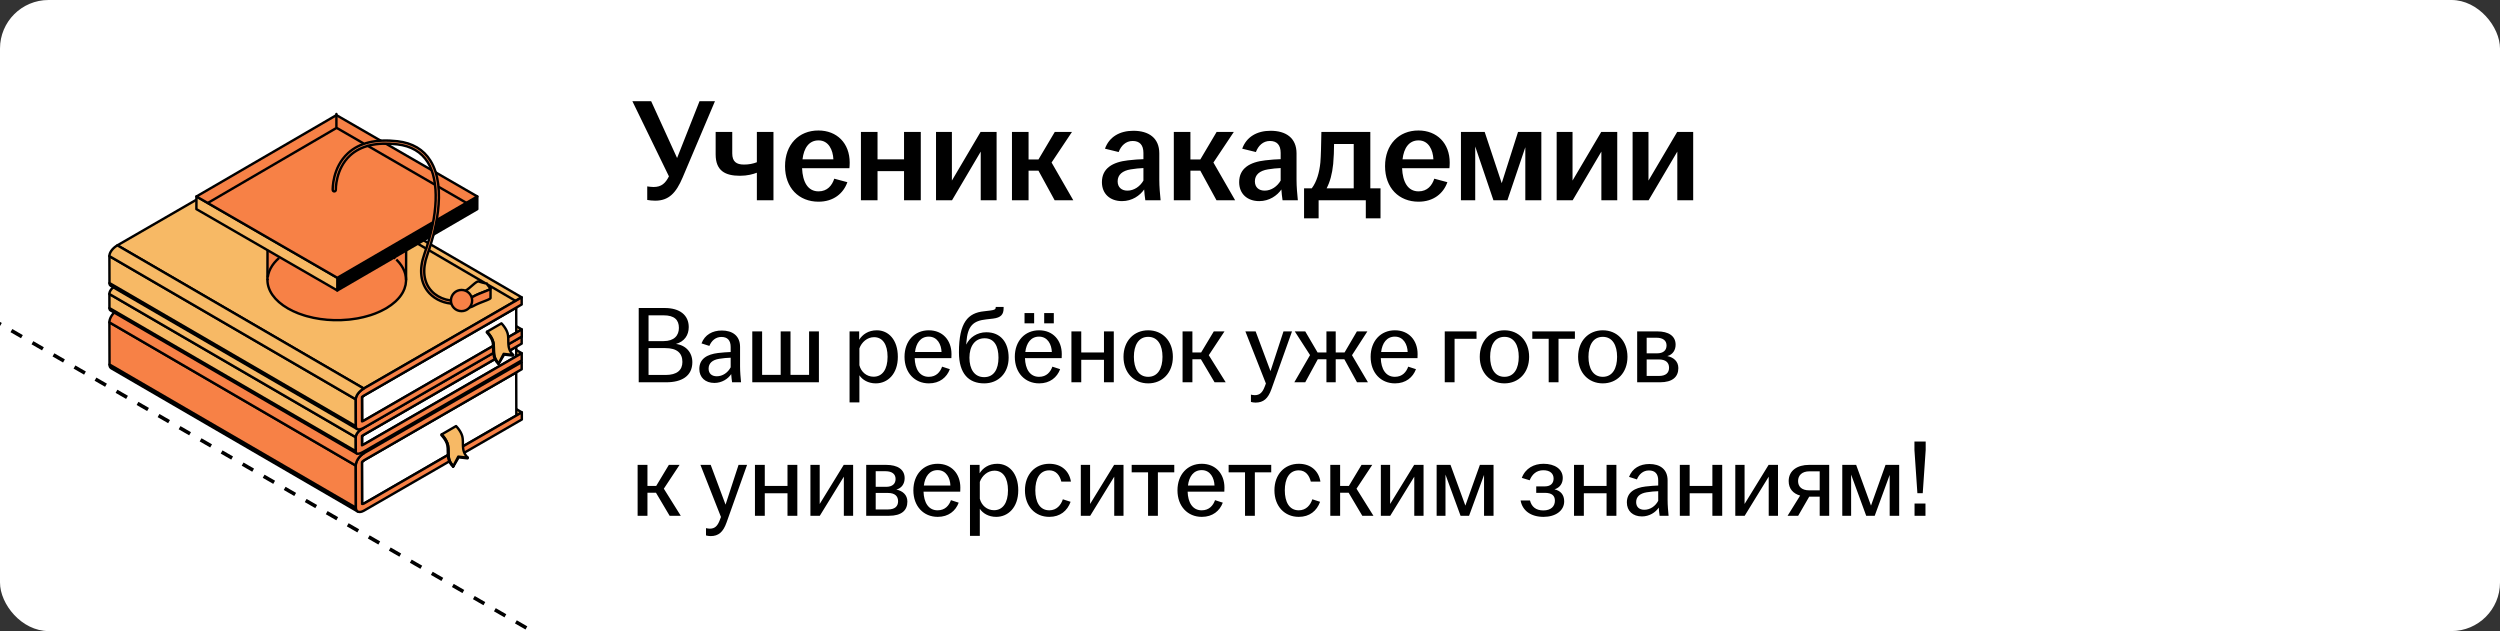 <?xml version="1.0" encoding="UTF-8"?> <svg xmlns="http://www.w3.org/2000/svg" width="412" height="104" viewBox="0 0 412 104" fill="none"><rect x="0" y="0" width="412" height="104" fill="#333333" stroke="none"/><g clip-path="url(#clip0_6485_10017)"><rect width="412" height="104" rx="8" fill="white"></rect><path d="M-63.938 16.484L167.001 149.817" stroke="black" stroke-width="0.6" stroke-linejoin="round" stroke-dasharray="2 2"></path><path d="M85.996 67.956L45.394 44.359L44.488 44.882L85.092 68.478L85.996 67.956Z" fill="#F7B965" stroke="black" stroke-width="0.4" stroke-miterlimit="10" stroke-linecap="round" stroke-linejoin="round"></path><path d="M85.093 68.479L44.489 44.883L19.371 59.386L59.974 82.983L85.093 68.479Z" fill="#F78146" stroke="black" stroke-width="0.4" stroke-miterlimit="10" stroke-linecap="round" stroke-linejoin="round"></path><path d="M59.974 82.983L19.371 59.387C19.205 59.482 19.102 59.47 19.07 59.452L59.673 83.048C59.705 83.066 59.808 83.078 59.974 82.983Z" fill="#F78146" stroke="black" stroke-width="0.4" stroke-miterlimit="10" stroke-linecap="round" stroke-linejoin="round"></path><mask id="mask0_6485_10017" style="mask-type:luminance" maskUnits="userSpaceOnUse" x="19" y="59" width="41" height="25"><path d="M59.974 82.983L19.371 59.387C19.205 59.482 19.102 59.47 19.07 59.452L59.673 83.048C59.705 83.066 59.808 83.078 59.974 82.983Z" fill="white"></path></mask><g mask="url(#mask0_6485_10017)"><path d="M59.974 82.983L19.372 59.387C19.365 59.39 19.358 59.394 19.352 59.398L59.954 82.995C59.96 82.991 59.967 82.987 59.974 82.983Z" fill="#F78146" stroke="black" stroke-width="0.4" stroke-miterlimit="10" stroke-linecap="round" stroke-linejoin="round"></path><path d="M59.955 82.995L19.352 59.398C19.343 59.403 19.334 59.408 19.326 59.412L59.929 83.008C59.938 83.004 59.946 82.999 59.955 82.995Z" fill="#F78146" stroke="black" stroke-width="0.4" stroke-miterlimit="10" stroke-linecap="round" stroke-linejoin="round"></path><path d="M59.93 83.01L19.327 59.414C19.319 59.418 19.311 59.422 19.303 59.425L59.904 83.021C59.913 83.019 59.922 83.015 59.93 83.01Z" fill="#F78146" stroke="black" stroke-width="0.4" stroke-miterlimit="10" stroke-linecap="round" stroke-linejoin="round"></path><path d="M59.906 83.018L19.304 59.422C19.296 59.425 19.288 59.429 19.281 59.432L59.884 83.029C59.89 83.025 59.898 83.022 59.906 83.018Z" fill="#F78146" stroke="black" stroke-width="0.4" stroke-miterlimit="10" stroke-linecap="round" stroke-linejoin="round"></path><path d="M59.883 83.03L19.28 59.434C19.271 59.437 19.265 59.439 19.258 59.442L59.86 83.039C59.867 83.036 59.874 83.033 59.883 83.03Z" fill="#F78146" stroke="black" stroke-width="0.4" stroke-miterlimit="10" stroke-linecap="round" stroke-linejoin="round"></path><path d="M59.861 83.038L19.258 59.441C19.25 59.444 19.244 59.446 19.236 59.449L59.839 83.045C59.845 83.043 59.852 83.04 59.861 83.038Z" fill="#F78146" stroke="black" stroke-width="0.4" stroke-miterlimit="10" stroke-linecap="round" stroke-linejoin="round"></path><path d="M59.839 83.041L19.236 59.445C19.227 59.447 19.221 59.45 19.215 59.451L59.818 83.048C59.823 83.046 59.83 83.044 59.839 83.041Z" fill="#F78146" stroke="black" stroke-width="0.4" stroke-miterlimit="10" stroke-linecap="round" stroke-linejoin="round"></path><path d="M59.817 83.05L19.213 59.453C19.206 59.455 19.2 59.456 19.193 59.458L59.796 83.054C59.802 83.053 59.809 83.051 59.817 83.05Z" fill="#F78146" stroke="black" stroke-width="0.4" stroke-miterlimit="10" stroke-linecap="round" stroke-linejoin="round"></path><path d="M59.795 83.057L19.193 59.461C19.185 59.462 19.179 59.463 19.172 59.463L59.775 83.061C59.78 83.059 59.788 83.058 59.795 83.057Z" fill="#F78146" stroke="black" stroke-width="0.4" stroke-miterlimit="10" stroke-linecap="round" stroke-linejoin="round"></path><path d="M59.776 83.058L19.173 59.461C19.167 59.463 19.16 59.463 19.154 59.463L59.756 83.059C59.761 83.059 59.768 83.059 59.776 83.058Z" fill="#F78146" stroke="black" stroke-width="0.4" stroke-miterlimit="10" stroke-linecap="round" stroke-linejoin="round"></path><path d="M59.755 83.061L19.154 59.465C19.146 59.465 19.141 59.466 19.135 59.466L59.737 83.062C59.742 83.062 59.749 83.061 59.755 83.061Z" fill="#F78146" stroke="black" stroke-width="0.4" stroke-miterlimit="10" stroke-linecap="round" stroke-linejoin="round"></path><path d="M59.735 83.062L19.134 59.466C19.126 59.466 19.12 59.466 19.115 59.465L59.718 83.061C59.723 83.061 59.73 83.061 59.735 83.062Z" fill="#F78146" stroke="black" stroke-width="0.4" stroke-miterlimit="10" stroke-linecap="round" stroke-linejoin="round"></path><path d="M59.718 83.059L19.115 59.464C19.109 59.463 19.103 59.462 19.098 59.461L59.7 83.058C59.706 83.059 59.711 83.059 59.718 83.059Z" fill="#F78146" stroke="black" stroke-width="0.4" stroke-miterlimit="10" stroke-linecap="round" stroke-linejoin="round"></path><path d="M59.701 83.058L19.099 59.461C19.093 59.461 19.088 59.459 19.084 59.457L59.686 83.054C59.691 83.055 59.696 83.057 59.701 83.058Z" fill="#F78146" stroke="black" stroke-width="0.4" stroke-miterlimit="10" stroke-linecap="round" stroke-linejoin="round"></path><path d="M59.686 83.054L19.084 59.458C19.078 59.456 19.074 59.455 19.072 59.453L59.675 83.049C59.677 83.052 59.681 83.053 59.686 83.054Z" fill="#F78146" stroke="black" stroke-width="0.4" stroke-miterlimit="10" stroke-linecap="round" stroke-linejoin="round"></path></g><path d="M58.651 83.666C58.651 83.741 58.658 83.81 58.671 83.874C58.672 83.876 58.672 83.88 58.673 83.882C58.686 83.945 58.706 84.003 58.73 84.054C58.731 84.054 58.731 84.054 58.731 84.055C58.746 84.086 58.767 84.111 58.785 84.138C58.831 84.201 58.883 84.256 58.949 84.294C45.414 76.428 31.88 68.563 18.346 60.697C18.281 60.66 18.23 60.605 18.185 60.542C18.178 60.534 18.17 60.53 18.163 60.522C18.15 60.501 18.138 60.479 18.127 60.456C18.118 60.437 18.11 60.419 18.103 60.4C18.097 60.382 18.091 60.364 18.086 60.347C18.081 60.332 18.077 60.317 18.075 60.301C18.073 60.295 18.071 60.289 18.07 60.284C18.07 60.283 18.07 60.281 18.069 60.279C18.068 60.27 18.066 60.262 18.064 60.254C18.061 60.239 18.06 60.224 18.058 60.209C18.056 60.194 18.054 60.179 18.052 60.163C18.051 60.149 18.05 60.134 18.05 60.118C18.049 60.104 18.049 60.088 18.049 60.073C18.049 60.071 18.049 60.071 18.049 60.07L58.651 83.666Z" fill="#F78146" stroke="black" stroke-width="0.4" stroke-miterlimit="10" stroke-linecap="round" stroke-linejoin="round"></path><path d="M85.073 61.377L44.47 37.781L19.352 52.285L59.954 75.881L85.073 61.377Z" fill="#F78146" stroke="black" stroke-width="0.4" stroke-miterlimit="10" stroke-linecap="round" stroke-linejoin="round"></path><path d="M59.653 76.16L19.051 52.562L19.07 59.45L59.672 83.046L59.653 76.16Z" fill="#F78146" stroke="black" stroke-width="0.4" stroke-miterlimit="10" stroke-linecap="round" stroke-linejoin="round"></path><path d="M59.953 75.879C59.786 75.974 59.684 76.103 59.652 76.159L59.672 83.047C59.704 83.065 59.806 83.077 59.972 82.982L85.091 68.478L85.071 61.375L59.953 75.879Z" fill="white" stroke="black" stroke-width="0.4" stroke-miterlimit="10" stroke-linecap="round" stroke-linejoin="round"></path><path d="M59.953 75.878L19.35 52.281C19.184 52.376 19.081 52.506 19.051 52.562L59.653 76.158C59.684 76.102 59.787 75.973 59.953 75.878Z" fill="#F78146" stroke="black" stroke-width="0.4" stroke-miterlimit="10" stroke-linecap="round" stroke-linejoin="round"></path><mask id="mask1_6485_10017" style="mask-type:luminance" maskUnits="userSpaceOnUse" x="19" y="52" width="41" height="25"><path d="M59.953 75.878L19.35 52.281C19.184 52.376 19.081 52.506 19.051 52.562L59.653 76.158C59.684 76.102 59.787 75.973 59.953 75.878Z" fill="white"></path></mask><g mask="url(#mask1_6485_10017)"><path d="M59.952 75.878L19.349 52.281C19.346 52.282 19.345 52.283 19.342 52.285L59.945 75.881C59.947 75.88 59.949 75.879 59.952 75.878Z" fill="#F78146" stroke="black" stroke-width="0.4" stroke-miterlimit="10" stroke-linecap="round" stroke-linejoin="round"></path><path d="M59.944 75.881L19.341 52.285C19.332 52.291 19.324 52.296 19.314 52.302L59.917 75.898C59.926 75.893 59.935 75.887 59.944 75.881Z" fill="#F78146" stroke="black" stroke-width="0.4" stroke-miterlimit="10" stroke-linecap="round" stroke-linejoin="round"></path><path d="M59.918 75.897L19.316 52.301C19.306 52.306 19.298 52.312 19.289 52.318L59.891 75.914C59.901 75.908 59.909 75.903 59.918 75.897Z" fill="#F78146" stroke="black" stroke-width="0.4" stroke-miterlimit="10" stroke-linecap="round" stroke-linejoin="round"></path><path d="M59.89 75.916L19.287 52.32C19.278 52.326 19.27 52.333 19.262 52.339L59.864 75.935C59.872 75.929 59.882 75.923 59.89 75.916Z" fill="#F78146" stroke="black" stroke-width="0.4" stroke-miterlimit="10" stroke-linecap="round" stroke-linejoin="round"></path><path d="M59.865 75.936L19.262 52.34C19.254 52.346 19.245 52.352 19.236 52.359L59.84 75.955C59.848 75.948 59.856 75.942 59.865 75.936Z" fill="#F78146" stroke="black" stroke-width="0.4" stroke-miterlimit="10" stroke-linecap="round" stroke-linejoin="round"></path><path d="M59.84 75.956L19.237 52.359C19.229 52.366 19.221 52.373 19.213 52.379L59.815 75.976C59.823 75.969 59.831 75.963 59.84 75.956Z" fill="#F78146" stroke="black" stroke-width="0.4" stroke-miterlimit="10" stroke-linecap="round" stroke-linejoin="round"></path><path d="M59.815 75.975L19.213 52.379C19.204 52.386 19.196 52.393 19.189 52.399L59.792 75.996C59.799 75.989 59.806 75.983 59.815 75.975Z" fill="#F78146" stroke="black" stroke-width="0.4" stroke-miterlimit="10" stroke-linecap="round" stroke-linejoin="round"></path><path d="M59.792 75.995L19.19 52.398C19.182 52.405 19.175 52.411 19.168 52.418L59.77 76.014C59.777 76.008 59.784 76.001 59.792 75.995Z" fill="#F78146" stroke="black" stroke-width="0.4" stroke-miterlimit="10" stroke-linecap="round" stroke-linejoin="round"></path><path d="M59.77 76.014L19.168 52.418C19.16 52.425 19.155 52.431 19.148 52.438L59.75 76.034C59.756 76.028 59.764 76.021 59.77 76.014Z" fill="#F78146" stroke="black" stroke-width="0.4" stroke-miterlimit="10" stroke-linecap="round" stroke-linejoin="round"></path><path d="M59.752 76.034L19.15 52.438C19.143 52.443 19.139 52.449 19.133 52.456L59.735 76.052C59.74 76.046 59.746 76.041 59.752 76.034Z" fill="#F78146" stroke="black" stroke-width="0.4" stroke-miterlimit="10" stroke-linecap="round" stroke-linejoin="round"></path><path d="M59.732 76.049L19.13 52.453C19.124 52.459 19.12 52.464 19.115 52.47L59.718 76.066C59.722 76.061 59.728 76.055 59.732 76.049Z" fill="#F78146" stroke="black" stroke-width="0.4" stroke-miterlimit="10" stroke-linecap="round" stroke-linejoin="round"></path><path d="M59.718 76.069L19.115 52.473C19.11 52.478 19.106 52.483 19.102 52.489L59.703 76.085C59.708 76.08 59.712 76.074 59.718 76.069Z" fill="#F78146" stroke="black" stroke-width="0.4" stroke-miterlimit="10" stroke-linecap="round" stroke-linejoin="round"></path><path d="M59.704 76.084L19.102 52.488C19.097 52.493 19.093 52.499 19.09 52.504L59.692 76.1C59.696 76.094 59.7 76.089 59.704 76.084Z" fill="#F78146" stroke="black" stroke-width="0.4" stroke-miterlimit="10" stroke-linecap="round" stroke-linejoin="round"></path><path d="M59.692 76.1L19.09 52.504C19.085 52.509 19.082 52.515 19.078 52.519L59.68 76.115C59.685 76.111 59.688 76.106 59.692 76.1Z" fill="#F78146" stroke="black" stroke-width="0.4" stroke-miterlimit="10" stroke-linecap="round" stroke-linejoin="round"></path><path d="M59.681 76.116L19.08 52.52C19.075 52.526 19.069 52.532 19.066 52.538L59.669 76.135C59.672 76.128 59.677 76.122 59.681 76.116Z" fill="#F78146" stroke="black" stroke-width="0.4" stroke-miterlimit="10" stroke-linecap="round" stroke-linejoin="round"></path><path d="M59.667 76.136L19.064 52.539C19.06 52.546 19.055 52.552 19.053 52.558L59.655 76.155C59.658 76.149 59.662 76.143 59.667 76.136Z" fill="#F78146" stroke="black" stroke-width="0.4" stroke-miterlimit="10" stroke-linecap="round" stroke-linejoin="round"></path><path d="M59.654 76.156L19.052 52.559C19.051 52.562 19.05 52.563 19.049 52.565L59.651 76.161C59.652 76.16 59.653 76.158 59.654 76.156Z" fill="#F78146" stroke="black" stroke-width="0.4" stroke-miterlimit="10" stroke-linecap="round" stroke-linejoin="round"></path></g><path d="M85.972 59.678L45.37 36.082L19.346 51.109L59.948 74.704L85.972 59.678Z" fill="#F78146" stroke="black" stroke-width="0.4" stroke-miterlimit="10" stroke-linecap="round" stroke-linejoin="round"></path><path d="M58.632 76.721L18.029 53.125L18.049 60.069L58.651 83.665L58.632 76.721Z" fill="#F78146" stroke="black" stroke-width="0.4" stroke-miterlimit="10" stroke-linecap="round" stroke-linejoin="round"></path><path d="M59.949 74.706C59.208 75.134 58.629 76.019 58.631 76.723L58.65 83.667C58.652 84.371 59.234 84.585 59.976 84.157L86 69.131L85.997 67.958L85.092 68.48L59.973 82.984C59.807 83.079 59.704 83.067 59.673 83.049L59.653 76.162C59.685 76.105 59.787 75.976 59.953 75.881L85.072 61.377L85.977 60.854L85.973 59.68L59.949 74.706Z" fill="#F78146" stroke="black" stroke-width="0.4" stroke-miterlimit="10" stroke-linecap="round" stroke-linejoin="round"></path><path d="M59.432 75.101C59.43 75.102 59.429 75.103 59.428 75.105C59.35 75.18 59.277 75.26 59.208 75.343C59.206 75.346 59.203 75.348 59.202 75.352C59.137 75.43 59.076 75.513 59.021 75.597C59.012 75.61 59.004 75.623 58.996 75.635C58.769 75.992 58.629 76.378 58.63 76.722L18.027 53.126C18.027 53.111 18.027 53.097 18.028 53.083C18.028 53.068 18.029 53.052 18.03 53.037C18.032 53.022 18.032 53.007 18.034 52.992C18.035 52.976 18.037 52.96 18.04 52.945C18.042 52.93 18.044 52.914 18.046 52.898C18.049 52.884 18.05 52.869 18.054 52.855C18.054 52.853 18.054 52.852 18.054 52.85C18.058 52.833 18.061 52.818 18.065 52.801C18.068 52.784 18.073 52.767 18.076 52.751C18.081 52.733 18.085 52.717 18.089 52.7C18.095 52.683 18.099 52.666 18.104 52.649C18.109 52.631 18.114 52.614 18.12 52.597C18.122 52.589 18.126 52.582 18.129 52.575C18.129 52.574 18.129 52.573 18.13 52.573C18.132 52.564 18.135 52.556 18.138 52.548C18.144 52.532 18.15 52.516 18.157 52.498C18.162 52.482 18.17 52.465 18.176 52.449C18.183 52.432 18.191 52.416 18.197 52.399C18.205 52.383 18.212 52.367 18.22 52.35C18.23 52.331 18.238 52.311 18.248 52.292C18.259 52.271 18.268 52.252 18.279 52.233C18.297 52.2 18.315 52.167 18.334 52.135C18.353 52.101 18.374 52.07 18.395 52.036C18.403 52.026 18.409 52.014 18.416 52.003C18.421 51.997 18.425 51.99 18.428 51.984C18.453 51.947 18.48 51.91 18.505 51.875C18.523 51.85 18.543 51.825 18.561 51.8C18.575 51.783 18.588 51.767 18.603 51.75C18.603 51.749 18.603 51.749 18.603 51.749C18.606 51.745 18.609 51.741 18.613 51.737C18.629 51.717 18.647 51.697 18.666 51.675C18.683 51.655 18.702 51.635 18.72 51.616C18.74 51.595 18.759 51.574 18.779 51.554C18.793 51.54 18.807 51.526 18.821 51.512C18.825 51.509 18.829 51.505 18.831 51.502C18.835 51.499 18.839 51.495 18.842 51.492C18.864 51.47 18.885 51.45 18.908 51.43C18.931 51.409 18.954 51.389 18.977 51.37C19.001 51.349 19.024 51.331 19.048 51.312C19.056 51.305 19.066 51.299 19.074 51.293C19.076 51.291 19.079 51.289 19.081 51.287C19.094 51.277 19.107 51.267 19.119 51.258C19.142 51.241 19.166 51.224 19.189 51.208C19.213 51.191 19.237 51.176 19.261 51.161C19.284 51.146 19.307 51.132 19.332 51.117C19.337 51.115 19.342 51.112 19.347 51.109L59.95 74.704C59.858 74.757 59.77 74.817 59.685 74.881C59.681 74.884 59.679 74.887 59.675 74.889C59.59 74.955 59.508 75.025 59.432 75.101Z" fill="#F78146" stroke="black" stroke-width="0.4" stroke-miterlimit="10" stroke-linecap="round" stroke-linejoin="round"></path><path d="M74.674 76.914L75.587 75.366L77.048 75.535L77.085 75.426L75.524 75.25L74.711 76.805L74.674 76.914Z" fill="#F7B965" stroke="black" stroke-width="0.4" stroke-miterlimit="10" stroke-linecap="round" stroke-linejoin="round"></path><path d="M73.873 73.634C73.863 73.551 73.849 73.468 73.831 73.384C73.807 73.27 73.774 73.16 73.733 73.051C73.731 73.044 73.729 73.038 73.727 73.031C73.688 72.926 73.642 72.823 73.593 72.726C73.588 72.717 73.584 72.708 73.58 72.701C73.532 72.609 73.483 72.52 73.432 72.436C73.424 72.424 73.417 72.411 73.409 72.4C73.358 72.318 73.306 72.24 73.254 72.168C73.238 72.145 73.222 72.124 73.206 72.102C73.166 72.048 73.127 71.995 73.089 71.948C73.081 71.937 73.071 71.926 73.063 71.915C73.018 71.859 72.974 71.806 72.936 71.764C72.932 71.76 72.929 71.755 72.926 71.751C72.888 71.709 72.855 71.674 72.831 71.648C72.827 71.645 72.826 71.642 72.823 71.639C72.803 71.619 72.787 71.601 72.783 71.598L75.157 70.219C75.161 70.222 75.177 70.238 75.199 70.26C75.202 70.264 75.202 70.264 75.205 70.267C75.229 70.293 75.261 70.328 75.297 70.369C75.303 70.375 75.306 70.379 75.312 70.386C75.316 70.389 75.318 70.393 75.323 70.398C75.357 70.437 75.397 70.484 75.437 70.534C75.446 70.545 75.455 70.556 75.465 70.568C75.477 70.585 75.49 70.6 75.504 70.618C75.529 70.65 75.555 70.687 75.581 70.722C75.597 70.745 75.613 70.765 75.63 70.789C75.635 70.797 75.639 70.802 75.645 70.81C75.683 70.864 75.721 70.92 75.759 70.978C75.767 70.992 75.776 71.007 75.785 71.021C75.792 71.032 75.799 71.043 75.806 71.055C75.82 71.079 75.835 71.102 75.849 71.126C75.875 71.17 75.9 71.215 75.925 71.262C75.935 71.282 75.945 71.302 75.955 71.322C75.959 71.331 75.964 71.338 75.968 71.346C75.975 71.36 75.981 71.375 75.988 71.389C76.007 71.428 76.026 71.468 76.044 71.509C76.061 71.548 76.077 71.588 76.092 71.628C76.096 71.636 76.099 71.645 76.102 71.653C76.104 71.659 76.105 71.664 76.108 71.671C76.118 71.696 76.127 71.721 76.136 71.746C76.149 71.787 76.162 71.828 76.173 71.87C76.185 71.914 76.197 71.959 76.207 72.004C76.207 72.005 76.207 72.006 76.207 72.007C76.223 72.087 76.238 72.167 76.248 72.247C76.248 72.25 76.248 72.252 76.248 72.255C76.263 72.375 76.272 72.497 76.276 72.62C76.278 72.65 76.279 72.682 76.281 72.713C76.284 72.829 76.285 72.945 76.286 73.066C76.287 73.183 76.288 73.301 76.292 73.419C76.294 73.457 76.295 73.495 76.297 73.534C76.302 73.634 76.31 73.735 76.321 73.836C76.325 73.869 76.328 73.903 76.332 73.936C76.336 73.965 76.342 73.994 76.346 74.023C76.358 74.094 76.371 74.164 76.387 74.235C76.391 74.249 76.394 74.262 76.397 74.275C76.422 74.367 76.451 74.459 76.487 74.551C76.488 74.555 76.49 74.559 76.491 74.564C76.53 74.658 76.574 74.752 76.628 74.846C76.629 74.848 76.631 74.851 76.633 74.854C76.687 74.948 76.75 75.042 76.823 75.134C76.827 75.14 76.831 75.144 76.834 75.148C76.908 75.241 76.992 75.333 77.088 75.425L75.526 75.25L74.713 76.804C74.701 76.793 74.69 76.781 74.677 76.768C74.626 76.718 74.577 76.666 74.531 76.615C74.506 76.586 74.484 76.557 74.46 76.528C74.456 76.524 74.452 76.519 74.449 76.514C74.447 76.51 74.444 76.507 74.44 76.504C74.415 76.472 74.392 76.441 74.371 76.41C74.35 76.382 74.332 76.353 74.314 76.325C74.296 76.298 74.28 76.272 74.265 76.245C74.263 76.241 74.26 76.237 74.259 76.234C74.257 76.231 74.255 76.228 74.254 76.224C74.243 76.205 74.231 76.186 74.22 76.166C74.206 76.14 74.193 76.114 74.18 76.087C74.167 76.06 74.154 76.033 74.142 76.004C74.135 75.985 74.126 75.964 74.117 75.944C74.116 75.94 74.115 75.935 74.112 75.93C74.11 75.925 74.107 75.92 74.105 75.915C74.092 75.881 74.081 75.847 74.07 75.813C74.056 75.773 74.043 75.733 74.032 75.692C74.029 75.68 74.027 75.667 74.023 75.655C74.02 75.642 74.017 75.629 74.013 75.616C74.007 75.59 74 75.563 73.994 75.537C73.985 75.492 73.979 75.448 73.972 75.404C73.967 75.374 73.961 75.345 73.957 75.315C73.955 75.305 73.954 75.297 73.952 75.287C73.949 75.264 73.949 75.241 73.946 75.219C73.935 75.116 73.927 75.013 73.922 74.912C73.921 74.874 73.918 74.838 73.918 74.801C73.914 74.682 73.912 74.564 73.91 74.445C73.91 74.326 73.909 74.209 73.905 74.093C73.904 74.061 73.903 74.031 73.902 73.999C73.897 73.876 73.888 73.755 73.873 73.634Z" fill="#F7B965" stroke="black" stroke-width="0.4" stroke-miterlimit="10" stroke-linecap="round" stroke-linejoin="round"></path><path d="M72.784 71.598L72.742 71.705C72.751 71.713 73.533 72.498 73.718 73.357C73.787 73.683 73.789 74.02 73.792 74.379C73.796 75.176 73.805 76.084 74.675 76.913L74.712 76.804C73.923 76.054 73.917 75.235 73.91 74.445C73.909 74.078 73.906 73.731 73.832 73.385C73.632 72.449 72.817 71.632 72.784 71.598Z" fill="#F7B965" stroke="black" stroke-width="0.4" stroke-miterlimit="10" stroke-linecap="round" stroke-linejoin="round"></path><path d="M85.98 58.209L45.377 34.613L44.475 35.135L85.076 58.732L85.98 58.209Z" fill="#F7B965" stroke="black" stroke-width="0.4" stroke-miterlimit="10" stroke-linecap="round" stroke-linejoin="round"></path><path d="M85.077 58.73L44.476 35.133L19.354 49.638L59.956 73.234L85.077 58.73Z" fill="#F78146" stroke="black" stroke-width="0.4" stroke-miterlimit="10" stroke-linecap="round" stroke-linejoin="round"></path><path d="M59.958 73.237L19.355 49.641C19.238 49.708 19.136 49.759 19.057 49.793L59.659 73.389C59.739 73.355 59.84 73.305 59.958 73.237Z" fill="#F78146" stroke="black" stroke-width="0.4" stroke-miterlimit="10" stroke-linecap="round" stroke-linejoin="round"></path><mask id="mask2_6485_10017" style="mask-type:luminance" maskUnits="userSpaceOnUse" x="19" y="49" width="41" height="25"><path d="M59.958 73.237L19.355 49.641C19.238 49.708 19.136 49.759 19.057 49.793L59.659 73.389C59.739 73.355 59.84 73.305 59.958 73.237Z" fill="white"></path></mask><g mask="url(#mask2_6485_10017)"><path d="M59.958 73.237L19.355 49.641C19.324 49.658 19.296 49.674 19.268 49.69L59.87 73.286C59.898 73.271 59.927 73.255 59.958 73.237Z" fill="#F78146" stroke="black" stroke-width="0.4" stroke-miterlimit="10" stroke-linecap="round" stroke-linejoin="round"></path><path d="M59.87 73.284L19.267 49.688C19.229 49.708 19.193 49.725 19.16 49.742L59.763 73.339C59.796 73.322 59.831 73.305 59.87 73.284Z" fill="#F78146" stroke="black" stroke-width="0.4" stroke-miterlimit="10" stroke-linecap="round" stroke-linejoin="round"></path><path d="M59.763 73.343L19.161 49.746C19.127 49.764 19.096 49.777 19.066 49.79L59.669 73.387C59.698 73.374 59.729 73.36 59.763 73.343Z" fill="#F78146" stroke="black" stroke-width="0.4" stroke-miterlimit="10" stroke-linecap="round" stroke-linejoin="round"></path><path d="M59.67 73.386L19.067 49.789C19.064 49.791 19.061 49.792 19.057 49.794L59.659 73.39C59.664 73.389 59.666 73.387 59.67 73.386Z" fill="#F78146" stroke="black" stroke-width="0.4" stroke-miterlimit="10" stroke-linecap="round" stroke-linejoin="round"></path></g><path d="M18.194 51.139C31.728 59.004 45.263 66.87 58.796 74.735C58.692 74.674 58.638 74.552 58.638 74.366L18.035 50.77C18.035 50.955 18.088 51.078 18.194 51.139Z" fill="#F7B965" stroke="black" stroke-width="0.4" stroke-miterlimit="10" stroke-linecap="round" stroke-linejoin="round"></path><mask id="mask3_6485_10017" style="mask-type:luminance" maskUnits="userSpaceOnUse" x="18" y="50" width="41" height="25"><path d="M18.194 51.139C31.728 59.004 45.263 66.87 58.796 74.735C58.692 74.674 58.638 74.552 58.638 74.366L18.035 50.77C18.035 50.955 18.088 51.078 18.194 51.139Z" fill="white"></path></mask><g mask="url(#mask3_6485_10017)"><path d="M58.636 74.366V74.367C58.636 74.378 58.637 74.39 58.637 74.4C58.637 74.411 58.638 74.422 58.638 74.433C58.64 74.443 58.64 74.453 58.642 74.463C58.643 74.474 58.645 74.483 58.646 74.493C58.648 74.502 58.651 74.512 58.653 74.521C58.655 74.532 58.657 74.541 58.66 74.551C58.663 74.561 58.666 74.57 58.67 74.579C58.673 74.59 58.678 74.6 58.682 74.612C58.689 74.624 58.696 74.636 58.704 74.647C58.727 74.684 58.758 74.714 58.795 74.735L18.194 51.14C18.157 51.118 18.125 51.089 18.101 51.052C18.093 51.04 18.086 51.029 18.08 51.015C18.076 51.005 18.071 50.995 18.068 50.983C18.063 50.974 18.06 50.964 18.057 50.955C18.054 50.945 18.052 50.935 18.049 50.926C18.047 50.916 18.046 50.907 18.044 50.897C18.042 50.888 18.041 50.878 18.039 50.867C18.038 50.858 18.037 50.847 18.036 50.836C18.035 50.826 18.034 50.816 18.034 50.804C18.033 50.794 18.033 50.783 18.033 50.772C18.033 50.771 18.033 50.77 18.033 50.77L58.636 74.366Z" fill="#F7B965" stroke="black" stroke-width="0.4" stroke-miterlimit="10" stroke-linecap="round" stroke-linejoin="round"></path></g><path d="M85.073 57.151L44.47 33.555L19.35 48.059L59.951 71.656L85.073 57.151Z" fill="#F78146" stroke="black" stroke-width="0.4" stroke-miterlimit="10" stroke-linecap="round" stroke-linejoin="round"></path><path d="M59.952 71.653C59.835 71.722 59.733 71.785 59.654 71.842L59.658 73.389C59.738 73.354 59.839 73.304 59.956 73.236L85.078 58.732L85.073 57.148L59.952 71.653Z" fill="white" stroke="black" stroke-width="0.4" stroke-miterlimit="10" stroke-linecap="round" stroke-linejoin="round"></path><path d="M59.95 71.655L19.349 48.059C19.231 48.127 19.129 48.191 19.051 48.248L59.653 71.844C59.732 71.787 59.834 71.724 59.95 71.655Z" fill="#F78146" stroke="black" stroke-width="0.4" stroke-miterlimit="10" stroke-linecap="round" stroke-linejoin="round"></path><mask id="mask4_6485_10017" style="mask-type:luminance" maskUnits="userSpaceOnUse" x="19" y="48" width="41" height="24"><path d="M59.95 71.655L19.349 48.059C19.231 48.127 19.129 48.191 19.051 48.248L59.653 71.844C59.732 71.787 59.834 71.724 59.95 71.655Z" fill="white"></path></mask><g mask="url(#mask4_6485_10017)"><path d="M59.95 71.655L19.348 48.059C19.335 48.066 19.324 48.072 19.312 48.079L59.914 71.675C59.927 71.669 59.938 71.662 59.95 71.655Z" fill="#F78146" stroke="black" stroke-width="0.4" stroke-miterlimit="10" stroke-linecap="round" stroke-linejoin="round"></path><path d="M59.915 71.675L19.313 48.078C19.267 48.106 19.224 48.132 19.184 48.157L59.785 71.754C59.826 71.728 59.869 71.702 59.915 71.675Z" fill="#F78146" stroke="black" stroke-width="0.4" stroke-miterlimit="10" stroke-linecap="round" stroke-linejoin="round"></path><path d="M59.786 71.753L19.184 48.156C19.15 48.178 19.118 48.199 19.088 48.219L59.691 71.816C59.72 71.795 59.753 71.774 59.786 71.753Z" fill="#F78146" stroke="black" stroke-width="0.4" stroke-miterlimit="10" stroke-linecap="round" stroke-linejoin="round"></path><path d="M59.691 71.816L19.088 48.219C19.075 48.228 19.062 48.237 19.051 48.245L59.653 71.842C59.666 71.833 59.677 71.824 59.691 71.816Z" fill="#F78146" stroke="black" stroke-width="0.4" stroke-miterlimit="10" stroke-linecap="round" stroke-linejoin="round"></path></g><path d="M59.655 71.843L19.053 48.246L19.056 49.793L59.659 73.389L59.655 71.843Z" fill="#F78146" stroke="black" stroke-width="0.4" stroke-miterlimit="10" stroke-linecap="round" stroke-linejoin="round"></path><path d="M85.972 55.452L45.37 31.855L19.346 46.881L59.947 70.478L85.972 55.452Z" fill="#F78146" stroke="black" stroke-width="0.4" stroke-miterlimit="10" stroke-linecap="round" stroke-linejoin="round"></path><path d="M58.631 72.049L18.029 48.453L18.035 50.767L58.638 74.364L58.631 72.049Z" fill="#F7B965" stroke="black" stroke-width="0.4" stroke-miterlimit="10" stroke-linecap="round" stroke-linejoin="round"></path><path d="M59.948 70.479C59.073 70.985 58.628 71.514 58.629 72.051L58.637 74.365C58.637 74.902 59.084 74.917 59.959 74.412L85.984 59.385L85.98 58.211L85.077 58.733L59.956 73.237C59.837 73.305 59.737 73.355 59.657 73.39L59.653 71.843C59.732 71.786 59.834 71.723 59.951 71.654L85.072 57.149L85.975 56.628L85.972 55.453L59.948 70.479Z" fill="#F78146" stroke="black" stroke-width="0.4" stroke-miterlimit="10" stroke-linecap="round" stroke-linejoin="round"></path><path d="M18.03 48.391C18.031 48.381 18.032 48.37 18.033 48.359C18.034 48.349 18.034 48.339 18.036 48.33C18.037 48.319 18.038 48.309 18.04 48.298C18.043 48.289 18.043 48.279 18.045 48.27C18.047 48.26 18.05 48.251 18.051 48.24C18.054 48.231 18.056 48.221 18.059 48.212C18.06 48.202 18.064 48.193 18.066 48.184C18.069 48.175 18.071 48.165 18.075 48.156C18.077 48.147 18.08 48.138 18.083 48.129C18.086 48.12 18.089 48.112 18.093 48.103C18.096 48.094 18.099 48.085 18.102 48.077C18.106 48.069 18.109 48.061 18.112 48.053C18.113 48.053 18.113 48.053 18.113 48.053C18.113 48.052 18.113 48.052 18.113 48.052C18.117 48.043 18.12 48.034 18.124 48.025C18.128 48.017 18.133 48.008 18.136 48C18.14 47.991 18.144 47.982 18.148 47.974C18.155 47.961 18.162 47.948 18.169 47.934C18.176 47.921 18.184 47.908 18.191 47.894C18.198 47.883 18.205 47.871 18.213 47.859C18.215 47.856 18.218 47.852 18.221 47.848C18.229 47.835 18.237 47.821 18.246 47.808C18.259 47.788 18.273 47.769 18.287 47.75C18.298 47.735 18.31 47.719 18.322 47.704C18.333 47.691 18.345 47.676 18.355 47.662C18.356 47.661 18.358 47.659 18.36 47.656V47.656C18.371 47.644 18.381 47.631 18.393 47.619C18.405 47.604 18.419 47.59 18.431 47.575C18.447 47.559 18.464 47.541 18.481 47.525C18.498 47.507 18.517 47.489 18.536 47.47C18.556 47.45 18.578 47.431 18.6 47.411C18.624 47.389 18.65 47.367 18.675 47.344C18.704 47.321 18.733 47.296 18.764 47.272C18.797 47.246 18.832 47.221 18.868 47.193C18.907 47.165 18.947 47.136 18.988 47.108C19.001 47.099 19.015 47.091 19.027 47.083C19.038 47.075 19.05 47.067 19.062 47.06C19.086 47.044 19.108 47.029 19.132 47.013C19.187 46.978 19.245 46.943 19.304 46.908C19.319 46.9 19.334 46.891 19.349 46.883L59.95 70.479C59.85 70.537 59.756 70.596 59.668 70.654C59.654 70.663 59.641 70.672 59.628 70.681C59.256 70.93 58.988 71.185 58.824 71.443C58.82 71.448 58.818 71.454 58.814 71.459C58.734 71.589 58.68 71.718 58.653 71.849C58.653 71.85 58.653 71.851 58.652 71.852C58.639 71.918 58.632 71.984 58.632 72.051L18.03 48.455C18.03 48.445 18.03 48.434 18.03 48.424C18.029 48.413 18.029 48.402 18.03 48.391Z" fill="#F7B965" stroke="black" stroke-width="0.4" stroke-miterlimit="10" stroke-linecap="round" stroke-linejoin="round"></path><path d="M85.987 54.291L45.385 30.695L44.48 31.218L85.083 54.813L85.987 54.291Z" fill="#F7B965" stroke="black" stroke-width="0.4" stroke-miterlimit="10" stroke-linecap="round" stroke-linejoin="round"></path><path d="M85.082 54.811L44.48 31.215L19.359 45.718L59.963 69.315L85.082 54.811Z" fill="#F78146" stroke="black" stroke-width="0.4" stroke-miterlimit="10" stroke-linecap="round" stroke-linejoin="round"></path><path d="M59.963 69.315L19.36 45.719C19.226 45.796 19.126 45.83 19.062 45.846L59.664 69.443C59.729 69.426 59.828 69.393 59.963 69.315Z" fill="#F78146" stroke="black" stroke-width="0.4" stroke-miterlimit="10" stroke-linecap="round" stroke-linejoin="round"></path><mask id="mask5_6485_10017" style="mask-type:luminance" maskUnits="userSpaceOnUse" x="19" y="45" width="41" height="25"><path d="M59.963 69.315L19.36 45.719C19.226 45.796 19.126 45.83 19.062 45.846L59.664 69.443C59.729 69.426 59.828 69.393 59.963 69.315Z" fill="white"></path></mask><g mask="url(#mask5_6485_10017)"><path d="M59.964 69.315L19.361 45.719C19.347 45.727 19.333 45.735 19.32 45.742L59.922 69.338C59.935 69.332 59.949 69.323 59.964 69.315Z" fill="#F78146" stroke="black" stroke-width="0.4" stroke-miterlimit="10" stroke-linecap="round" stroke-linejoin="round"></path><path d="M59.922 69.339L19.32 45.742C19.302 45.751 19.286 45.761 19.27 45.769L59.871 69.364C59.889 69.357 59.905 69.347 59.922 69.339Z" fill="#F78146" stroke="black" stroke-width="0.4" stroke-miterlimit="10" stroke-linecap="round" stroke-linejoin="round"></path><path d="M59.871 69.365L19.269 45.77C19.253 45.777 19.237 45.784 19.223 45.791L59.825 69.387C59.839 69.38 59.855 69.373 59.871 69.365Z" fill="#F78146" stroke="black" stroke-width="0.4" stroke-miterlimit="10" stroke-linecap="round" stroke-linejoin="round"></path><path d="M59.826 69.386L19.224 45.789C19.208 45.796 19.193 45.801 19.18 45.808L59.783 69.404C59.796 69.398 59.811 69.392 59.826 69.386Z" fill="#F78146" stroke="black" stroke-width="0.4" stroke-miterlimit="10" stroke-linecap="round" stroke-linejoin="round"></path><path d="M59.781 69.405L19.177 45.809C19.163 45.814 19.15 45.819 19.137 45.824L59.739 69.419C59.752 69.415 59.766 69.411 59.781 69.405Z" fill="#F78146" stroke="black" stroke-width="0.4" stroke-miterlimit="10" stroke-linecap="round" stroke-linejoin="round"></path><path d="M59.741 69.42L19.138 45.824C19.125 45.828 19.112 45.833 19.1 45.836L59.703 69.433C59.713 69.429 59.727 69.425 59.741 69.42Z" fill="#F78146" stroke="black" stroke-width="0.4" stroke-miterlimit="10" stroke-linecap="round" stroke-linejoin="round"></path><path d="M59.702 69.433L19.099 45.836C19.087 45.84 19.074 45.844 19.062 45.847L59.665 69.443C59.676 69.44 59.688 69.436 59.702 69.433Z" fill="#F78146" stroke="black" stroke-width="0.4" stroke-miterlimit="10" stroke-linecap="round" stroke-linejoin="round"></path><path d="M59.666 69.444L19.064 45.848H19.062L59.665 69.444L59.666 69.444Z" fill="#F78146" stroke="black" stroke-width="0.4" stroke-miterlimit="10" stroke-linecap="round" stroke-linejoin="round"></path></g><path d="M58.644 70.244C58.644 70.299 58.648 70.351 58.658 70.398C58.658 70.399 58.658 70.4 58.658 70.402C58.668 70.448 58.683 70.491 58.701 70.529C58.701 70.53 58.701 70.53 58.701 70.531C58.713 70.554 58.728 70.573 58.744 70.593C58.776 70.638 58.815 70.678 58.863 70.706L18.26 47.11C18.211 47.081 18.172 47.04 18.139 46.994C18.136 46.989 18.129 46.987 18.126 46.981C18.117 46.967 18.108 46.951 18.099 46.934C18.099 46.934 18.098 46.934 18.098 46.933C18.091 46.92 18.087 46.907 18.081 46.892C18.077 46.88 18.072 46.868 18.069 46.856C18.066 46.844 18.062 46.833 18.06 46.819C18.058 46.815 18.058 46.811 18.057 46.806C18.056 46.805 18.056 46.804 18.055 46.802C18.054 46.797 18.053 46.792 18.052 46.787C18.05 46.775 18.049 46.764 18.047 46.752C18.046 46.742 18.045 46.73 18.044 46.718C18.043 46.708 18.042 46.696 18.042 46.685C18.041 46.673 18.041 46.662 18.041 46.65C18.041 46.649 18.041 46.649 18.041 46.648L58.644 70.244Z" fill="#F7B965" stroke="black" stroke-width="0.4" stroke-miterlimit="10" stroke-linecap="round" stroke-linejoin="round"></path><path d="M85.071 50.698L44.469 27.102L19.35 41.606L59.951 65.202L85.071 50.698Z" fill="#F7B965" stroke="black" stroke-width="0.4" stroke-miterlimit="10" stroke-linecap="round" stroke-linejoin="round"></path><path d="M59.952 65.204C59.818 65.28 59.719 65.359 59.654 65.42L59.666 69.443C59.73 69.427 59.829 69.393 59.964 69.316L85.083 54.812L85.071 50.699L59.952 65.204Z" fill="white" stroke="black" stroke-width="0.4" stroke-miterlimit="10" stroke-linecap="round" stroke-linejoin="round"></path><path d="M59.951 65.206L19.349 41.609C19.215 41.687 19.115 41.765 19.051 41.826L59.653 65.422C59.718 65.362 59.817 65.283 59.951 65.206Z" fill="#F78146" stroke="black" stroke-width="0.4" stroke-miterlimit="10" stroke-linecap="round" stroke-linejoin="round"></path><mask id="mask6_6485_10017" style="mask-type:luminance" maskUnits="userSpaceOnUse" x="19" y="41" width="41" height="25"><path d="M59.951 65.206L19.349 41.609C19.215 41.687 19.115 41.765 19.051 41.826L59.653 65.422C59.718 65.362 59.817 65.283 59.951 65.206Z" fill="white"></path></mask><g mask="url(#mask6_6485_10017)"><path d="M59.95 65.206L19.348 41.609C19.343 41.612 19.339 41.615 19.334 41.617L59.936 65.213C59.941 65.211 59.945 65.208 59.95 65.206Z" fill="#F78146" stroke="black" stroke-width="0.4" stroke-miterlimit="10" stroke-linecap="round" stroke-linejoin="round"></path><path d="M59.937 65.213L19.334 41.617C19.314 41.63 19.295 41.641 19.277 41.653L59.88 65.248C59.898 65.237 59.916 65.225 59.937 65.213Z" fill="#F78146" stroke="black" stroke-width="0.4" stroke-miterlimit="10" stroke-linecap="round" stroke-linejoin="round"></path><path d="M59.88 65.248L19.277 41.652C19.259 41.663 19.242 41.675 19.225 41.686L59.827 65.282C59.844 65.271 59.861 65.26 59.88 65.248Z" fill="#F78146" stroke="black" stroke-width="0.4" stroke-miterlimit="10" stroke-linecap="round" stroke-linejoin="round"></path><path d="M59.829 65.284L19.226 41.688C19.21 41.699 19.194 41.71 19.18 41.721L59.782 65.317C59.796 65.307 59.812 65.295 59.829 65.284Z" fill="#F78146" stroke="black" stroke-width="0.4" stroke-miterlimit="10" stroke-linecap="round" stroke-linejoin="round"></path><path d="M59.781 65.315L19.179 41.719C19.164 41.729 19.149 41.74 19.137 41.75L59.739 65.347C59.752 65.337 59.765 65.326 59.781 65.315Z" fill="#F78146" stroke="black" stroke-width="0.4" stroke-miterlimit="10" stroke-linecap="round" stroke-linejoin="round"></path><path d="M59.74 65.347L19.137 41.75C19.125 41.761 19.111 41.77 19.1 41.781L59.703 65.377C59.714 65.367 59.727 65.357 59.74 65.347Z" fill="#F78146" stroke="black" stroke-width="0.4" stroke-miterlimit="10" stroke-linecap="round" stroke-linejoin="round"></path><path d="M59.703 65.378L19.1 41.781C19.089 41.791 19.079 41.8 19.068 41.808L59.67 65.406C59.681 65.396 59.692 65.387 59.703 65.378Z" fill="#F78146" stroke="black" stroke-width="0.4" stroke-miterlimit="10" stroke-linecap="round" stroke-linejoin="round"></path><path d="M59.67 65.406L19.068 41.809C19.062 41.815 19.056 41.819 19.051 41.825L59.653 65.422C59.659 65.417 59.665 65.411 59.67 65.406Z" fill="#F78146" stroke="black" stroke-width="0.4" stroke-miterlimit="10" stroke-linecap="round" stroke-linejoin="round"></path></g><path d="M59.653 65.42L19.051 41.824L19.062 45.847L59.664 69.444L59.653 65.42Z" fill="#F78146" stroke="black" stroke-width="0.4" stroke-miterlimit="10" stroke-linecap="round" stroke-linejoin="round"></path><path d="M85.972 49.002L45.37 25.406L19.346 40.432L59.948 64.028L85.972 49.002Z" fill="#F7B965" stroke="black" stroke-width="0.4" stroke-miterlimit="10" stroke-linecap="round" stroke-linejoin="round"></path><path d="M58.632 65.802L18.029 42.207L18.042 46.645L58.644 70.241L58.632 65.802Z" fill="#F7B965" stroke="black" stroke-width="0.4" stroke-miterlimit="10" stroke-linecap="round" stroke-linejoin="round"></path><path d="M59.948 64.03C59.169 64.48 58.629 65.209 58.631 65.804L58.643 70.243C58.644 70.838 59.188 70.941 59.966 70.492L85.99 55.466L85.986 54.291L85.082 54.813L59.963 69.317C59.828 69.395 59.729 69.428 59.665 69.445L59.653 65.422C59.718 65.361 59.817 65.282 59.951 65.206L85.07 50.702L85.975 50.179L85.971 49.004L59.948 64.03Z" fill="#F78146" stroke="black" stroke-width="0.4" stroke-miterlimit="10" stroke-linecap="round" stroke-linejoin="round"></path><path d="M58.844 65.096C58.843 65.099 58.841 65.101 58.839 65.105C58.795 65.182 58.757 65.26 58.727 65.338C58.727 65.339 58.727 65.339 58.726 65.339C58.695 65.418 58.671 65.496 58.655 65.574C58.655 65.575 58.655 65.576 58.654 65.577C58.638 65.654 58.63 65.73 58.631 65.804L18.027 42.208C18.027 42.198 18.027 42.187 18.028 42.176C18.028 42.164 18.029 42.154 18.03 42.141C18.03 42.13 18.032 42.119 18.032 42.107C18.033 42.096 18.035 42.084 18.037 42.073C18.038 42.062 18.04 42.05 18.042 42.038C18.044 42.027 18.045 42.015 18.048 42.003C18.049 41.995 18.05 41.988 18.052 41.981C18.053 41.981 18.053 41.98 18.053 41.979C18.054 41.975 18.054 41.971 18.055 41.967C18.058 41.955 18.06 41.943 18.064 41.931C18.067 41.919 18.07 41.906 18.073 41.894C18.077 41.882 18.08 41.87 18.084 41.857C18.088 41.845 18.092 41.833 18.096 41.821C18.1 41.809 18.104 41.797 18.108 41.785C18.113 41.773 18.117 41.761 18.122 41.749C18.122 41.749 18.122 41.748 18.122 41.747C18.123 41.745 18.124 41.742 18.125 41.741C18.129 41.731 18.132 41.722 18.136 41.713C18.141 41.702 18.146 41.689 18.151 41.677C18.157 41.665 18.162 41.653 18.167 41.641C18.175 41.626 18.181 41.611 18.189 41.597C18.196 41.583 18.203 41.569 18.212 41.554C18.22 41.539 18.229 41.524 18.236 41.51C18.238 41.507 18.24 41.503 18.242 41.5C18.246 41.491 18.252 41.482 18.256 41.474C18.28 41.434 18.305 41.394 18.332 41.353C18.352 41.325 18.372 41.297 18.393 41.268C18.408 41.248 18.423 41.228 18.438 41.208C18.454 41.189 18.47 41.169 18.486 41.15C18.501 41.131 18.518 41.111 18.534 41.093C18.553 41.074 18.57 41.053 18.587 41.035C18.607 41.014 18.626 40.994 18.646 40.974C18.667 40.952 18.688 40.93 18.711 40.909C18.735 40.886 18.758 40.864 18.784 40.841C18.791 40.834 18.799 40.828 18.807 40.821C18.81 40.818 18.813 40.815 18.817 40.812C18.831 40.8 18.848 40.786 18.863 40.772C18.89 40.749 18.918 40.726 18.947 40.705C18.974 40.681 19.005 40.659 19.035 40.637C19.044 40.63 19.054 40.623 19.063 40.616C19.066 40.615 19.067 40.613 19.07 40.612C19.089 40.599 19.108 40.584 19.127 40.571C19.159 40.55 19.19 40.529 19.223 40.508C19.256 40.487 19.289 40.466 19.323 40.446C19.331 40.442 19.338 40.437 19.346 40.434L59.949 64.03C59.853 64.084 59.763 64.144 59.676 64.206C59.671 64.209 59.668 64.211 59.664 64.214C59.578 64.276 59.496 64.342 59.419 64.41C59.416 64.412 59.414 64.413 59.412 64.415C59.254 64.555 59.114 64.705 58.999 64.86C58.998 64.861 58.997 64.862 58.997 64.863C58.941 64.94 58.889 65.018 58.844 65.096Z" fill="#F7B965" stroke="black" stroke-width="0.4" stroke-miterlimit="10" stroke-linecap="round" stroke-linejoin="round"></path><path d="M82.156 59.984L83.071 58.435L84.531 58.605L84.567 58.495L83.007 58.32L82.194 59.875L82.156 59.984Z" fill="#F7B965" stroke="black" stroke-width="0.4" stroke-miterlimit="10" stroke-linecap="round" stroke-linejoin="round"></path><path d="M81.354 56.705C81.343 56.621 81.33 56.539 81.312 56.454C81.287 56.341 81.254 56.23 81.214 56.122C81.212 56.115 81.21 56.109 81.207 56.102C81.168 55.997 81.123 55.895 81.073 55.797C81.069 55.788 81.065 55.779 81.061 55.771C81.014 55.679 80.963 55.591 80.913 55.506C80.904 55.495 80.898 55.482 80.89 55.47C80.839 55.388 80.787 55.311 80.735 55.238C80.718 55.214 80.702 55.194 80.687 55.172C80.647 55.118 80.608 55.066 80.57 55.019C80.561 55.007 80.552 54.996 80.543 54.985C80.497 54.928 80.454 54.877 80.416 54.834C80.412 54.83 80.41 54.826 80.405 54.822C80.369 54.78 80.335 54.744 80.312 54.719C80.308 54.715 80.305 54.713 80.302 54.709C80.284 54.689 80.266 54.672 80.264 54.668L82.638 53.289C82.642 53.293 82.657 53.308 82.678 53.33C82.682 53.334 82.682 53.334 82.686 53.338C82.709 53.363 82.741 53.398 82.778 53.44C82.783 53.446 82.787 53.45 82.792 53.456C82.796 53.461 82.799 53.464 82.803 53.468C82.837 53.507 82.876 53.554 82.917 53.605C82.927 53.616 82.934 53.627 82.944 53.639C82.958 53.655 82.971 53.671 82.984 53.689C83.008 53.72 83.035 53.757 83.06 53.792C83.076 53.815 83.093 53.835 83.11 53.859C83.115 53.866 83.119 53.872 83.125 53.88C83.163 53.934 83.201 53.99 83.239 54.049C83.248 54.063 83.256 54.077 83.265 54.091C83.272 54.102 83.278 54.114 83.286 54.125C83.3 54.149 83.315 54.172 83.329 54.197C83.355 54.24 83.38 54.286 83.406 54.331C83.416 54.351 83.426 54.372 83.436 54.392C83.44 54.401 83.444 54.408 83.448 54.416C83.454 54.43 83.461 54.444 83.469 54.458C83.488 54.498 83.506 54.538 83.524 54.579C83.542 54.618 83.557 54.658 83.572 54.697C83.576 54.706 83.578 54.715 83.582 54.722C83.585 54.728 83.587 54.734 83.588 54.74C83.597 54.765 83.607 54.791 83.616 54.816C83.63 54.856 83.641 54.898 83.654 54.939C83.665 54.983 83.677 55.028 83.686 55.074C83.686 55.075 83.686 55.076 83.686 55.077C83.704 55.157 83.718 55.236 83.727 55.317C83.728 55.319 83.728 55.322 83.728 55.325C83.743 55.444 83.751 55.566 83.757 55.688C83.758 55.719 83.759 55.751 83.76 55.782C83.764 55.898 83.765 56.015 83.765 56.134C83.767 56.251 83.769 56.37 83.772 56.488C83.774 56.526 83.775 56.564 83.778 56.602C83.782 56.703 83.79 56.803 83.801 56.904C83.805 56.937 83.807 56.971 83.812 57.004C83.816 57.033 83.822 57.062 83.826 57.091C83.837 57.162 83.851 57.233 83.867 57.303C83.871 57.316 83.875 57.33 83.877 57.343C83.901 57.435 83.93 57.527 83.966 57.62C83.968 57.624 83.971 57.628 83.972 57.633C84.009 57.727 84.054 57.82 84.107 57.913C84.109 57.916 84.11 57.92 84.112 57.922C84.166 58.016 84.229 58.11 84.303 58.203C84.306 58.208 84.311 58.212 84.313 58.217C84.388 58.309 84.472 58.402 84.567 58.492L83.006 58.318L82.193 59.872C82.181 59.86 82.169 59.849 82.157 59.837C82.105 59.786 82.056 59.735 82.011 59.683C81.986 59.654 81.963 59.625 81.94 59.597C81.936 59.592 81.931 59.587 81.93 59.582C81.926 59.579 81.923 59.575 81.92 59.572C81.895 59.54 81.873 59.509 81.85 59.478C81.83 59.449 81.811 59.421 81.793 59.393C81.777 59.366 81.76 59.34 81.744 59.313C81.742 59.309 81.74 59.305 81.738 59.301C81.736 59.299 81.735 59.295 81.733 59.292C81.722 59.273 81.711 59.253 81.7 59.234C81.686 59.208 81.673 59.181 81.66 59.154C81.647 59.127 81.634 59.1 81.622 59.072C81.614 59.053 81.606 59.032 81.597 59.011C81.596 59.008 81.594 59.001 81.592 58.998C81.59 58.992 81.587 58.987 81.585 58.981C81.572 58.948 81.56 58.914 81.549 58.88C81.536 58.84 81.523 58.8 81.512 58.76C81.509 58.748 81.507 58.735 81.503 58.722C81.499 58.709 81.497 58.696 81.493 58.683C81.487 58.657 81.48 58.63 81.473 58.605C81.464 58.56 81.459 58.516 81.452 58.471C81.446 58.441 81.44 58.412 81.437 58.383C81.436 58.373 81.433 58.364 81.432 58.355C81.428 58.332 81.428 58.31 81.426 58.286C81.415 58.184 81.406 58.082 81.402 57.979C81.4 57.943 81.398 57.906 81.398 57.869C81.394 57.75 81.391 57.632 81.391 57.514C81.391 57.393 81.388 57.277 81.385 57.161C81.384 57.129 81.383 57.098 81.381 57.068C81.377 56.947 81.37 56.826 81.354 56.705Z" fill="#F7B965" stroke="black" stroke-width="0.4" stroke-miterlimit="10" stroke-linecap="round" stroke-linejoin="round"></path><path d="M80.264 54.672L80.223 54.779C80.231 54.787 81.013 55.572 81.198 56.431C81.267 56.757 81.269 57.094 81.273 57.453C81.277 58.25 81.284 59.159 82.155 59.987L82.192 59.877C81.404 59.128 81.397 58.309 81.391 57.519C81.39 57.152 81.386 56.806 81.312 56.458C81.112 55.523 80.297 54.706 80.264 54.672Z" fill="#F7B965" stroke="black" stroke-width="0.4" stroke-miterlimit="10" stroke-linecap="round" stroke-linejoin="round"></path><path d="M66.927 34.004C66.917 34.125 66.908 34.248 66.885 34.369C66.867 34.465 66.838 34.562 66.813 34.658C66.782 34.773 66.755 34.889 66.713 35.003C66.654 35.171 66.585 35.339 66.502 35.504C66.489 35.532 66.473 35.56 66.459 35.589C66.364 35.768 66.258 35.945 66.138 36.12C66.121 36.145 66.102 36.17 66.084 36.194C65.969 36.354 65.843 36.513 65.705 36.668C65.68 36.696 65.657 36.724 65.633 36.753C65.486 36.913 65.323 37.071 65.151 37.225C65.043 37.323 64.921 37.418 64.801 37.514C64.696 37.599 64.593 37.686 64.478 37.769C64.351 37.862 64.211 37.95 64.074 38.039C63.928 38.134 63.791 38.23 63.635 38.321C63.387 38.465 63.129 38.598 62.865 38.726C62.795 38.76 62.725 38.792 62.654 38.824C62.416 38.935 62.171 39.039 61.92 39.137C61.889 39.15 61.859 39.164 61.827 39.176C61.558 39.279 61.283 39.37 61.003 39.458C60.812 39.518 60.616 39.572 60.42 39.625C60.27 39.665 60.123 39.709 59.971 39.745C59.757 39.797 59.539 39.84 59.321 39.884C59.184 39.912 59.049 39.943 58.91 39.968C58.482 40.044 58.048 40.103 57.609 40.149C57.473 40.163 57.335 40.172 57.197 40.183C56.943 40.205 56.688 40.223 56.432 40.234C56.265 40.242 56.099 40.245 55.932 40.248C55.725 40.252 55.519 40.253 55.313 40.251C55.135 40.249 54.959 40.244 54.783 40.236C54.59 40.229 54.398 40.219 54.206 40.205C54.029 40.193 53.855 40.178 53.68 40.162C53.49 40.144 53.302 40.123 53.112 40.099C52.939 40.077 52.766 40.052 52.594 40.025C52.391 39.993 52.191 39.958 51.991 39.92C51.833 39.89 51.676 39.859 51.52 39.825C51.282 39.773 51.047 39.714 50.815 39.652C50.66 39.611 50.503 39.574 50.352 39.528C50.274 39.505 50.196 39.48 50.119 39.456C49.882 39.382 49.65 39.302 49.419 39.217C49.353 39.193 49.288 39.17 49.223 39.145C49.012 39.063 48.808 38.973 48.605 38.883C48.511 38.841 48.414 38.803 48.323 38.76C48.034 38.623 47.754 38.477 47.483 38.322C45.23 37.022 44.104 35.314 44.109 33.609C44.098 37.779 44.085 41.947 44.074 46.117C44.069 47.821 45.194 49.528 47.447 50.829C47.718 50.985 47.999 51.131 48.289 51.267C48.377 51.309 48.47 51.345 48.559 51.385C48.736 51.465 48.912 51.546 49.095 51.618C49.126 51.631 49.158 51.641 49.19 51.653C49.252 51.677 49.316 51.699 49.378 51.722C49.609 51.808 49.844 51.888 50.083 51.962C50.161 51.987 50.24 52.012 50.321 52.037C50.375 52.053 50.428 52.071 50.482 52.086C50.578 52.114 50.679 52.133 50.776 52.159C51.008 52.221 51.242 52.279 51.48 52.332C51.546 52.346 51.608 52.365 51.673 52.379C51.769 52.399 51.866 52.411 51.962 52.429C52.161 52.467 52.36 52.502 52.561 52.533C52.643 52.546 52.723 52.564 52.805 52.576C52.895 52.588 52.987 52.595 53.077 52.606C53.263 52.63 53.449 52.651 53.637 52.669C53.73 52.679 53.823 52.693 53.917 52.701C54.004 52.708 54.092 52.709 54.179 52.715C54.369 52.727 54.558 52.738 54.748 52.745C54.845 52.748 54.943 52.758 55.041 52.761C55.119 52.763 55.197 52.759 55.273 52.76C55.484 52.762 55.692 52.761 55.902 52.757C56.005 52.755 56.108 52.758 56.211 52.755C56.273 52.753 56.333 52.745 56.394 52.743C56.654 52.731 56.913 52.713 57.17 52.691C57.273 52.682 57.376 52.681 57.478 52.67C57.529 52.666 57.576 52.658 57.626 52.653C57.702 52.644 57.778 52.635 57.854 52.626C58.123 52.593 58.389 52.556 58.654 52.512C58.716 52.502 58.777 52.493 58.839 52.483C58.871 52.477 58.903 52.473 58.935 52.468C59.06 52.445 59.181 52.414 59.306 52.389C59.517 52.346 59.727 52.304 59.935 52.254C60.084 52.218 60.232 52.174 60.38 52.134C60.579 52.08 60.777 52.026 60.972 51.965C61.013 51.952 61.056 51.943 61.097 51.929C61.332 51.854 61.563 51.77 61.789 51.684C61.822 51.672 61.855 51.657 61.887 51.645C62.137 51.547 62.381 51.442 62.619 51.332C62.689 51.3 62.759 51.268 62.827 51.235C63.091 51.106 63.35 50.973 63.598 50.83C63.645 50.802 63.692 50.775 63.737 50.747C63.844 50.683 63.935 50.615 64.034 50.548C64.174 50.458 64.314 50.369 64.444 50.276C64.556 50.194 64.657 50.109 64.762 50.024C64.883 49.928 65.005 49.833 65.114 49.734C65.136 49.714 65.163 49.696 65.185 49.675C65.331 49.54 65.467 49.402 65.595 49.262C65.621 49.232 65.646 49.201 65.673 49.171C65.748 49.085 65.825 49.001 65.894 48.913C65.948 48.845 65.995 48.775 66.046 48.705C66.064 48.679 66.085 48.653 66.102 48.628C66.193 48.497 66.278 48.365 66.354 48.231C66.379 48.186 66.4 48.142 66.423 48.097C66.437 48.069 66.452 48.041 66.466 48.013C66.537 47.87 66.604 47.726 66.658 47.581C66.667 47.559 66.669 47.535 66.677 47.511C66.719 47.396 66.747 47.28 66.777 47.164C66.797 47.088 66.828 47.014 66.842 46.938C66.847 46.918 66.845 46.897 66.849 46.877C66.872 46.756 66.881 46.633 66.891 46.511C66.897 46.434 66.915 46.359 66.918 46.282C66.919 46.249 66.919 46.215 66.919 46.182C66.93 42.013 66.942 37.844 66.954 33.675C66.956 33.783 66.938 33.894 66.927 34.004Z" fill="#F78146" stroke="black" stroke-width="0.4" stroke-miterlimit="10" stroke-linecap="round" stroke-linejoin="round"></path><path d="M63.586 28.966C68.058 31.548 68.082 35.738 63.635 38.322C59.19 40.905 51.958 40.905 47.485 38.322C43.008 35.738 42.984 31.548 47.428 28.966C51.876 26.381 59.107 26.381 63.586 28.966Z" fill="#F78146" stroke="black" stroke-width="0.4" stroke-miterlimit="10" stroke-linecap="round" stroke-linejoin="round"></path><path d="M78.662 32.379L78.657 34.463L55.588 47.869L55.593 45.785L78.662 32.379Z" fill="black" stroke="black" stroke-width="0.4" stroke-miterlimit="10" stroke-linecap="round" stroke-linejoin="round"></path><path d="M55.593 45.785L55.587 47.869L32.367 34.464L32.373 32.379L55.593 45.785Z" fill="#F7B965" stroke="black" stroke-width="0.4" stroke-miterlimit="10" stroke-linecap="round" stroke-linejoin="round"></path><path d="M78.661 32.379L55.593 45.785L32.373 32.379L55.442 18.973L78.661 32.379Z" fill="#F78146" stroke="black" stroke-width="0.4" stroke-miterlimit="10" stroke-linecap="round" stroke-linejoin="round"></path><path d="M74.901 50.06C73.34 50.06 71.787 49.43 70.746 48.309C69.296 46.746 69.008 44.455 69.935 41.859C72.21 35.489 72.421 29.84 70.5 26.75C69.443 25.049 67.747 24.052 65.459 23.787C62.063 23.394 59.452 24.01 57.7 25.619C55.272 27.847 55.344 31.247 55.345 31.281C55.349 31.423 55.238 31.54 55.097 31.545C54.949 31.552 54.837 31.438 54.833 31.297C54.828 31.148 54.755 27.627 57.353 25.242C59.22 23.528 61.969 22.868 65.518 23.278C67.968 23.562 69.791 24.639 70.935 26.479C73.822 31.123 71.534 38.902 70.417 42.03C69.557 44.438 69.808 46.544 71.122 47.96C72.368 49.303 74.427 49.869 76.246 49.369C76.384 49.331 76.523 49.412 76.561 49.547C76.598 49.684 76.517 49.825 76.381 49.862C75.898 49.996 75.4 50.06 74.901 50.06Z" fill="#F78146" stroke="black" stroke-width="0.4" stroke-miterlimit="10" stroke-linecap="round" stroke-linejoin="round"></path><path d="M80.225 46.75L80.22 48.32L80.209 48.327L80.213 46.757L80.225 46.75Z" fill="#F78146" stroke="black" stroke-width="0.4" stroke-miterlimit="10" stroke-linecap="round" stroke-linejoin="round"></path><path d="M80.225 46.75L80.213 46.757C80.44 47.053 80.647 47.368 80.808 47.486C81.124 47.722 79.109 48.233 78.089 48.826C77.384 49.235 76.898 49.08 76.663 48.944C76.615 48.916 76.576 48.889 76.551 48.868C76.513 48.853 76.466 48.831 76.418 48.803C76.184 48.668 75.915 48.386 76.618 47.977C77.638 47.385 78.513 46.215 78.924 46.398C79.128 46.491 79.672 46.61 80.183 46.74L80.195 46.733L80.203 46.746L80.225 46.75Z" fill="#F7B965" stroke="black" stroke-width="0.4" stroke-miterlimit="10" stroke-linecap="round" stroke-linejoin="round"></path><path d="M80.822 47.589C80.821 47.591 80.82 47.592 80.82 47.593C80.809 47.606 80.793 47.62 80.775 47.634C80.755 47.651 80.73 47.668 80.7 47.688C80.692 47.692 80.687 47.696 80.679 47.701C80.626 47.732 80.561 47.765 80.486 47.8C80.475 47.804 80.463 47.81 80.452 47.816C80.195 47.932 79.837 48.067 79.458 48.214C79.355 48.254 79.251 48.295 79.146 48.337C79.132 48.342 79.118 48.348 79.103 48.355C79.004 48.395 78.905 48.435 78.809 48.476C78.786 48.487 78.762 48.496 78.739 48.507C78.634 48.552 78.534 48.599 78.436 48.646C78.415 48.655 78.396 48.665 78.376 48.675C78.275 48.725 78.178 48.775 78.09 48.825C78.008 48.873 77.93 48.912 77.854 48.945C77.83 48.956 77.805 48.963 77.781 48.972C77.731 48.992 77.683 49.01 77.635 49.024C77.603 49.034 77.571 49.041 77.54 49.048C77.495 49.058 77.451 49.069 77.409 49.074C77.398 49.075 77.388 49.077 77.378 49.078C77.252 49.093 77.14 49.089 77.041 49.074C77.034 49.073 77.029 49.072 77.022 49.071C76.977 49.063 76.934 49.053 76.894 49.041C76.883 49.039 76.873 49.034 76.861 49.03C76.835 49.022 76.809 49.013 76.787 49.003C76.741 48.984 76.699 48.964 76.664 48.944C76.616 48.916 76.578 48.889 76.552 48.868C76.515 48.853 76.468 48.831 76.42 48.803C76.298 48.732 76.167 48.623 76.167 48.476L76.162 50.047C76.162 50.193 76.293 50.302 76.415 50.373C76.464 50.401 76.51 50.423 76.547 50.438C76.574 50.459 76.612 50.486 76.66 50.514C76.696 50.535 76.739 50.555 76.786 50.574C76.79 50.577 76.794 50.578 76.798 50.581C76.814 50.586 76.832 50.591 76.848 50.597C76.862 50.603 76.876 50.608 76.891 50.612C76.895 50.612 76.896 50.614 76.899 50.615C76.925 50.622 76.951 50.629 76.98 50.635C76.992 50.637 77.007 50.64 77.021 50.642C77.025 50.642 77.03 50.643 77.033 50.644C77.04 50.645 77.045 50.646 77.051 50.647C77.073 50.65 77.096 50.652 77.119 50.654C77.142 50.656 77.165 50.657 77.189 50.657C77.191 50.657 77.191 50.657 77.191 50.657C77.196 50.657 77.201 50.657 77.206 50.657C77.225 50.658 77.244 50.658 77.264 50.657C77.291 50.657 77.32 50.655 77.349 50.652C77.356 50.651 77.364 50.649 77.373 50.648C77.383 50.647 77.395 50.645 77.406 50.644C77.425 50.64 77.443 50.639 77.462 50.635C77.484 50.631 77.508 50.623 77.531 50.618C77.565 50.61 77.599 50.602 77.635 50.591C77.647 50.588 77.658 50.586 77.67 50.583C77.703 50.572 77.738 50.556 77.773 50.543C77.798 50.533 77.822 50.525 77.847 50.514C77.925 50.481 78.003 50.441 78.086 50.394C78.174 50.343 78.271 50.292 78.372 50.242C78.391 50.232 78.41 50.223 78.43 50.214C78.528 50.166 78.63 50.12 78.735 50.075C78.757 50.065 78.779 50.055 78.802 50.045C78.902 50.003 79.002 49.961 79.104 49.92C79.116 49.915 79.127 49.91 79.138 49.906C79.247 49.862 79.355 49.819 79.463 49.778C79.721 49.677 79.969 49.583 80.183 49.496C80.186 49.495 80.189 49.494 80.193 49.493C80.285 49.455 80.369 49.419 80.445 49.384C80.458 49.378 80.471 49.372 80.483 49.367C80.556 49.333 80.622 49.3 80.674 49.269C80.676 49.268 80.679 49.267 80.681 49.266C80.688 49.262 80.691 49.258 80.697 49.254C80.726 49.237 80.751 49.22 80.771 49.203C80.775 49.2 80.782 49.196 80.786 49.193C80.795 49.183 80.805 49.175 80.812 49.166C80.813 49.164 80.814 49.163 80.815 49.161C80.816 49.16 80.817 49.159 80.818 49.158C80.82 49.155 80.823 49.151 80.825 49.148C80.829 49.142 80.832 49.137 80.834 49.131C80.835 49.129 80.837 49.125 80.837 49.121C80.838 49.118 80.839 49.114 80.839 49.111L80.843 47.541V47.539C80.842 47.556 80.834 47.572 80.822 47.589Z" fill="#F78146" stroke="black" stroke-width="0.4" stroke-miterlimit="10" stroke-linecap="round" stroke-linejoin="round"></path><path d="M77.808 49.53C77.808 50.494 77.025 51.277 76.06 51.277C75.095 51.277 74.312 50.495 74.312 49.53C74.312 48.564 75.095 47.781 76.06 47.781C77.025 47.782 77.808 48.564 77.808 49.53Z" fill="#F78146" stroke="black" stroke-width="0.4" stroke-miterlimit="10" stroke-linecap="round" stroke-linejoin="round"></path><path d="M70.218 40.963L68.824 40.148" stroke="black" stroke-width="0.4" stroke-miterlimit="10" stroke-linecap="round" stroke-linejoin="round"></path><path d="M79.886 46.616L70.762 41.281" stroke="black" stroke-width="0.4" stroke-miterlimit="10" stroke-linecap="round" stroke-linejoin="round"></path><path d="M84.931 49.568L80.406 46.922" stroke="black" stroke-width="0.4" stroke-miterlimit="10" stroke-linecap="round" stroke-linejoin="round"></path><path d="M59.806 23.575L55.59 21.137" stroke="black" stroke-width="0.4" stroke-miterlimit="10" stroke-linecap="round" stroke-linejoin="round"></path><path d="M71.557 30.368L60.625 24.047" stroke="black" stroke-width="0.4" stroke-miterlimit="10" stroke-linecap="round" stroke-linejoin="round"></path><path d="M76.8 33.398L72.356 30.828" stroke="black" stroke-width="0.4" stroke-miterlimit="10" stroke-linecap="round" stroke-linejoin="round"></path><path d="M34.324 33.404L55.438 21.094" stroke="black" stroke-width="0.4" stroke-miterlimit="10" stroke-linecap="round" stroke-linejoin="round"></path><path d="M55.44 20.881V18.781" stroke="black" stroke-width="0.4" stroke-miterlimit="10" stroke-linecap="round" stroke-linejoin="round"></path><path d="M64.975 42.461C66.204 43.517 66.922 44.79 66.922 46.161" stroke="black" stroke-width="0.4" stroke-miterlimit="10" stroke-linejoin="round" stroke-dasharray="0.23 0.23 4.68 0.23 0.23 4.68"></path><path d="M44.096 46.163C44.096 44.812 44.794 43.555 45.992 42.508" stroke="black" stroke-width="0.4" stroke-miterlimit="10" stroke-linejoin="round" stroke-dasharray="0.23 0.23 4.68 0.23 0.23 4.68"></path><path d="M107.984 33.072C107.528 33.072 107.048 33.024 106.664 32.952V30.72C107.024 30.768 107.36 30.816 107.72 30.816C109.016 30.816 109.664 30.192 110.24 29.064L104.216 16.68H107.312L111.584 26.04L115.28 16.68H117.824L112.496 29.256C111.416 31.8 110.216 33.072 107.984 33.072ZM124.731 28.464C124.107 28.704 123.171 28.968 121.947 28.968C119.523 28.968 117.939 28.152 117.939 25.44V21.744H120.675V25.272C120.675 26.64 121.347 27.12 122.619 27.12C123.411 27.12 124.131 26.976 124.731 26.736V21.744H127.467V33H124.731V28.464ZM134.894 33.24C131.654 33.24 129.374 30.96 129.374 27.384C129.374 23.808 131.654 21.504 134.87 21.504C137.918 21.504 140.03 23.592 140.03 26.808C140.03 27.192 140.006 27.48 139.982 27.72H132.182C132.278 29.976 133.118 31.536 134.894 31.536C136.358 31.536 137.126 30.552 137.486 29.448L139.646 30.024C138.998 31.872 137.366 33.24 134.894 33.24ZM132.254 26.256H137.342C137.27 24.696 136.55 23.136 134.894 23.136C133.31 23.136 132.47 24.408 132.254 26.256ZM141.881 33V21.744H144.617V26.256H148.985V21.744H151.745V33H148.985V28.2H144.617V33H141.881ZM154.256 33V21.744H156.872V29.76L161.6 21.744H164.24V33H161.624V24.984L156.896 33H154.256ZM166.772 33V21.744H169.508V26.28H171.14L173.828 21.744H176.66L173.3 26.784L176.876 33H173.804L171.14 28.128H169.508V33H166.772ZM184.908 33.144C182.916 33.144 181.596 31.92 181.596 30.024C181.596 27.72 183.372 26.712 185.892 26.424C186.828 26.304 187.74 26.256 188.436 26.232V25.2C188.436 23.88 187.812 23.232 186.66 23.232C185.532 23.232 184.74 24.024 184.356 25.056L182.1 24.504C182.796 22.56 184.524 21.552 186.78 21.552C189.3 21.552 191.052 22.728 191.052 25.272V29.616C191.052 30.816 191.172 32.016 191.268 33H188.748C188.676 32.472 188.58 31.776 188.556 31.224C187.86 32.232 186.564 33.144 184.908 33.144ZM184.188 29.88C184.188 30.864 184.836 31.416 185.796 31.416C186.9 31.416 187.884 30.72 188.436 29.76V27.696C187.764 27.72 187.092 27.792 186.348 27.912C184.98 28.128 184.188 28.8 184.188 29.88ZM193.444 33V21.744H196.18V26.28H197.812L200.5 21.744H203.332L199.972 26.784L203.548 33H200.476L197.812 28.128H196.18V33H193.444ZM207.525 33.144C205.533 33.144 204.213 31.92 204.213 30.024C204.213 27.72 205.989 26.712 208.509 26.424C209.445 26.304 210.357 26.256 211.053 26.232V25.2C211.053 23.88 210.429 23.232 209.277 23.232C208.149 23.232 207.357 24.024 206.973 25.056L204.717 24.504C205.413 22.56 207.141 21.552 209.397 21.552C211.917 21.552 213.669 22.728 213.669 25.272V29.616C213.669 30.816 213.789 32.016 213.885 33H211.365C211.293 32.472 211.197 31.776 211.173 31.224C210.477 32.232 209.181 33.144 207.525 33.144ZM206.805 29.88C206.805 30.864 207.453 31.416 208.413 31.416C209.517 31.416 210.501 30.72 211.053 29.76V27.696C210.381 27.72 209.709 27.792 208.965 27.912C207.597 28.128 206.805 28.8 206.805 29.88ZM214.909 35.976V31.032H216.181C216.997 29.952 217.429 28.44 217.597 26.784C217.693 25.584 217.717 24.24 217.765 21.744H225.829V31.032H227.509V35.976H225.085V33H217.309V35.976H214.909ZM218.629 31.032H223.093V23.736H219.853C219.853 24.816 219.805 25.896 219.709 27.024C219.541 28.68 219.181 29.976 218.629 31.032ZM233.777 33.24C230.537 33.24 228.257 30.96 228.257 27.384C228.257 23.808 230.537 21.504 233.753 21.504C236.801 21.504 238.913 23.592 238.913 26.808C238.913 27.192 238.889 27.48 238.865 27.72H231.065C231.161 29.976 232.001 31.536 233.777 31.536C235.241 31.536 236.009 30.552 236.369 29.448L238.529 30.024C237.881 31.872 236.249 33.24 233.777 33.24ZM231.137 26.256H236.225C236.153 24.696 235.433 23.136 233.777 23.136C232.193 23.136 231.353 24.408 231.137 26.256ZM240.764 33V21.744H244.676L247.484 30.192L250.172 21.744H254.012V33H251.372V24.264L248.42 33H246.116L243.116 24.144V33H240.764ZM256.538 33V21.744H259.154V29.76L263.882 21.744H266.522V33H263.906V24.984L259.178 33H256.538ZM269.053 33V21.744H271.669V29.76L276.397 21.744H279.037V33H276.421V24.984L271.693 33H269.053Z" fill="black"></path><path d="M105.26 63V50.76H109.544C112.028 50.76 113.504 51.93 113.504 53.91C113.504 55.224 112.802 56.286 111.398 56.682C113.054 56.898 114.098 58.104 114.098 59.688C114.098 61.992 112.316 63 109.814 63H105.26ZM106.88 61.794H109.688C111.56 61.794 112.46 61.002 112.46 59.652C112.46 58.194 111.578 57.366 109.634 57.366H106.88V61.794ZM106.88 56.214H109.364C111.11 56.214 111.884 55.278 111.884 54.036C111.884 52.722 111.146 51.966 109.364 51.966H106.88V56.214ZM117.732 63.108C116.238 63.108 115.248 62.208 115.248 60.804C115.248 59.112 116.562 58.392 118.326 58.176C119.082 58.086 119.856 58.032 120.414 58.014V57.186C120.414 56.07 119.874 55.53 118.884 55.53C117.912 55.53 117.246 56.178 116.904 57.006L115.608 56.592C116.148 55.17 117.408 54.468 118.956 54.468C120.684 54.468 121.962 55.314 121.962 57.168V60.372C121.962 61.29 122.052 62.244 122.124 63H120.648C120.594 62.604 120.522 62.082 120.504 61.65C119.982 62.442 118.956 63.108 117.732 63.108ZM116.778 60.75C116.778 61.56 117.3 62.01 118.128 62.01C119.1 62.01 119.964 61.398 120.414 60.534V58.95C119.802 58.968 119.19 59.022 118.524 59.13C117.39 59.31 116.778 59.868 116.778 60.75ZM123.976 63V54.612H125.596V61.776H128.656V54.612H130.276V61.776H133.336V54.612H134.956V63H123.976ZM140.008 66.312V54.612H141.592V55.998C142.132 55.134 143.086 54.432 144.508 54.432C146.398 54.432 147.964 55.962 147.964 58.806C147.964 61.65 146.272 63.18 144.328 63.18C143.068 63.18 142.114 62.586 141.628 61.848V66.312H140.008ZM141.628 60.192C141.898 61.272 142.798 62.082 143.968 62.082C145.408 62.082 146.272 60.876 146.272 58.806C146.272 56.736 145.444 55.566 144.04 55.566C142.924 55.566 141.988 56.394 141.628 57.42V60.192ZM153.079 63.18C150.739 63.18 149.065 61.434 149.065 58.806C149.065 56.178 150.739 54.432 153.061 54.432C155.347 54.432 156.805 56.07 156.805 58.356C156.805 58.662 156.805 58.86 156.787 59.022H150.739C150.793 60.786 151.531 62.1 153.061 62.1C154.303 62.1 154.951 61.29 155.257 60.426L156.535 60.84C156.031 62.19 154.861 63.18 153.079 63.18ZM150.793 58.014H155.167C155.131 56.808 154.501 55.476 153.061 55.476C151.711 55.476 150.973 56.538 150.793 58.014ZM162.192 63.18C159.672 63.18 158.034 61.614 158.034 58.068C158.034 53.118 159.528 51.57 162.156 51.3C162.498 51.264 162.966 51.21 163.2 51.174C163.938 51.084 164.1 50.958 164.1 50.634V50.58H165.396V50.778C165.396 51.804 164.982 52.344 163.65 52.506L162.552 52.632C160.392 52.866 159.456 53.676 159.258 56.43L159.24 56.79C159.78 55.62 161.022 54.756 162.552 54.756C164.892 54.756 166.224 56.412 166.224 58.95C166.224 61.488 164.532 63.18 162.192 63.18ZM159.762 58.95C159.762 60.822 160.572 62.154 162.192 62.154C163.812 62.154 164.55 60.822 164.55 58.95C164.55 57.078 163.884 55.746 162.264 55.746C160.644 55.746 159.762 57.078 159.762 58.95ZM171.255 63.18C168.915 63.18 167.241 61.434 167.241 58.806C167.241 56.178 168.915 54.432 171.237 54.432C173.523 54.432 174.981 56.07 174.981 58.356C174.981 58.662 174.981 58.86 174.963 59.022H168.915C168.969 60.786 169.707 62.1 171.237 62.1C172.479 62.1 173.127 61.29 173.433 60.426L174.711 60.84C174.207 62.19 173.037 63.18 171.255 63.18ZM168.843 53.28V51.588H170.427V53.28H168.843ZM168.969 58.014H173.343C173.307 56.808 172.677 55.476 171.237 55.476C169.887 55.476 169.149 56.538 168.969 58.014ZM172.083 53.28V51.588H173.667V53.28H172.083ZM176.57 63V54.612H178.19V58.086H181.934V54.612H183.554V63H181.934V59.292H178.19V63H176.57ZM189.221 63.18C186.881 63.18 185.153 61.434 185.153 58.806C185.153 56.178 186.881 54.432 189.221 54.432C191.561 54.432 193.289 56.178 193.289 58.806C193.289 61.434 191.561 63.18 189.221 63.18ZM186.863 58.806C186.863 60.678 187.601 62.1 189.221 62.1C190.841 62.1 191.579 60.678 191.579 58.806C191.579 56.934 190.841 55.512 189.221 55.512C187.601 55.512 186.863 56.934 186.863 58.806ZM194.887 63V54.612H196.507V58.086H197.947L200.035 54.612H201.799L199.207 58.536L201.997 63H200.161L197.911 59.202H196.507V63H194.887ZM206.911 66.348C206.641 66.348 206.335 66.294 206.155 66.24V65.034C206.299 65.07 206.551 65.124 206.785 65.124C207.613 65.124 208.063 64.674 208.423 63.72L208.621 63.198L205.237 54.612H206.929L209.377 61.164L211.519 54.612H212.923L209.539 64.116C208.981 65.682 208.225 66.348 206.911 66.348ZM213.304 63L215.896 58.518L213.376 54.612H215.104L217.138 58.086H218.596V54.612H220.126V58.086H221.584L223.618 54.612H225.346L222.808 58.536L225.436 63H223.636L221.548 59.202H220.126V63H218.596V59.202H217.174L215.104 63H213.304ZM229.895 63.18C227.555 63.18 225.881 61.434 225.881 58.806C225.881 56.178 227.555 54.432 229.877 54.432C232.163 54.432 233.621 56.07 233.621 58.356C233.621 58.662 233.621 58.86 233.603 59.022H227.555C227.609 60.786 228.347 62.1 229.877 62.1C231.119 62.1 231.767 61.29 232.073 60.426L233.351 60.84C232.847 62.19 231.677 63.18 229.895 63.18ZM227.609 58.014H231.983C231.947 56.808 231.317 55.476 229.877 55.476C228.527 55.476 227.789 56.538 227.609 58.014ZM238.094 63V54.612H243.332V55.836H239.714V63H238.094ZM247.932 63.18C245.592 63.18 243.864 61.434 243.864 58.806C243.864 56.178 245.592 54.432 247.932 54.432C250.272 54.432 252 56.178 252 58.806C252 61.434 250.272 63.18 247.932 63.18ZM245.574 58.806C245.574 60.678 246.312 62.1 247.932 62.1C249.552 62.1 250.29 60.678 250.29 58.806C250.29 56.934 249.552 55.512 247.932 55.512C246.312 55.512 245.574 56.934 245.574 58.806ZM255.224 63V55.836H252.524V54.612H259.544V55.836H256.844V63H255.224ZM264.139 63.18C261.799 63.18 260.071 61.434 260.071 58.806C260.071 56.178 261.799 54.432 264.139 54.432C266.479 54.432 268.207 56.178 268.207 58.806C268.207 61.434 266.479 63.18 264.139 63.18ZM261.781 58.806C261.781 60.678 262.519 62.1 264.139 62.1C265.759 62.1 266.497 60.678 266.497 58.806C266.497 56.934 265.759 55.512 264.139 55.512C262.519 55.512 261.781 56.934 261.781 58.806ZM269.805 63V54.612H273.099C274.989 54.612 276.141 55.368 276.141 56.808C276.141 57.69 275.673 58.446 274.773 58.68C275.799 58.896 276.591 59.544 276.591 60.66C276.591 62.118 275.619 63 273.567 63H269.805ZM271.371 61.956H273.405C274.557 61.956 275.061 61.416 275.061 60.606C275.061 59.76 274.521 59.238 273.387 59.238H271.371V61.956ZM271.371 58.23H273.081C274.125 58.23 274.647 57.726 274.647 56.934C274.647 56.16 274.107 55.656 272.973 55.656H271.371V58.23ZM105.08 85V76.612H106.7V80.086H108.14L110.228 76.612H111.992L109.4 80.536L112.19 85H110.354L108.104 81.202H106.7V85H105.08ZM117.105 88.348C116.835 88.348 116.529 88.294 116.349 88.24V87.034C116.493 87.07 116.745 87.124 116.979 87.124C117.807 87.124 118.257 86.674 118.617 85.72L118.815 85.198L115.431 76.612H117.123L119.571 83.164L121.713 76.612H123.117L119.733 86.116C119.175 87.682 118.419 88.348 117.105 88.348ZM124.416 85V76.612H126.036V80.086H129.78V76.612H131.4V85H129.78V81.292H126.036V85H124.416ZM133.557 85V76.612H135.087V83.056L139.047 76.612H140.595V85H139.065V78.556L135.105 85H133.557ZM142.75 85V76.612H146.044C147.934 76.612 149.086 77.368 149.086 78.808C149.086 79.69 148.618 80.446 147.718 80.68C148.744 80.896 149.536 81.544 149.536 82.66C149.536 84.118 148.564 85 146.512 85H142.75ZM144.316 83.956H146.35C147.502 83.956 148.006 83.416 148.006 82.606C148.006 81.76 147.466 81.238 146.332 81.238H144.316V83.956ZM144.316 80.23H146.026C147.07 80.23 147.592 79.726 147.592 78.934C147.592 78.16 147.052 77.656 145.918 77.656H144.316V80.23ZM154.538 85.18C152.198 85.18 150.524 83.434 150.524 80.806C150.524 78.178 152.198 76.432 154.52 76.432C156.806 76.432 158.264 78.07 158.264 80.356C158.264 80.662 158.264 80.86 158.246 81.022H152.198C152.252 82.786 152.99 84.1 154.52 84.1C155.762 84.1 156.41 83.29 156.716 82.426L157.994 82.84C157.49 84.19 156.32 85.18 154.538 85.18ZM152.252 80.014H156.626C156.59 78.808 155.96 77.476 154.52 77.476C153.17 77.476 152.432 78.538 152.252 80.014ZM159.853 88.312V76.612H161.437V77.998C161.977 77.134 162.931 76.432 164.353 76.432C166.243 76.432 167.809 77.962 167.809 80.806C167.809 83.65 166.117 85.18 164.173 85.18C162.913 85.18 161.959 84.586 161.473 83.848V88.312H159.853ZM161.473 82.192C161.743 83.272 162.643 84.082 163.813 84.082C165.253 84.082 166.117 82.876 166.117 80.806C166.117 78.736 165.289 77.566 163.885 77.566C162.769 77.566 161.833 78.394 161.473 79.42V82.192ZM172.925 85.18C170.585 85.18 168.911 83.434 168.911 80.806C168.911 78.178 170.585 76.432 172.925 76.432C174.977 76.432 176.219 77.674 176.489 79.366H174.905C174.653 78.34 174.041 77.512 172.925 77.512C171.323 77.512 170.621 78.934 170.621 80.806C170.621 82.678 171.323 84.1 172.925 84.1C174.149 84.1 174.851 83.218 175.157 82.282L176.435 82.696C175.895 84.19 174.707 85.18 172.925 85.18ZM178.117 85V76.612H179.647V83.056L183.607 76.612H185.155V85H183.625V78.556L179.665 85H178.117ZM189.2 85V77.836H186.5V76.612H193.52V77.836H190.82V85H189.2ZM198.061 85.18C195.721 85.18 194.047 83.434 194.047 80.806C194.047 78.178 195.721 76.432 198.043 76.432C200.329 76.432 201.787 78.07 201.787 80.356C201.787 80.662 201.787 80.86 201.769 81.022H195.721C195.775 82.786 196.513 84.1 198.043 84.1C199.285 84.1 199.933 83.29 200.239 82.426L201.517 82.84C201.013 84.19 199.843 85.18 198.061 85.18ZM195.775 80.014H200.149C200.113 78.808 199.483 77.476 198.043 77.476C196.693 77.476 195.955 78.538 195.775 80.014ZM205.179 85V77.836H202.479V76.612H209.499V77.836H206.799V85H205.179ZM214.04 85.18C211.7 85.18 210.026 83.434 210.026 80.806C210.026 78.178 211.7 76.432 214.04 76.432C216.092 76.432 217.334 77.674 217.604 79.366H216.02C215.768 78.34 215.156 77.512 214.04 77.512C212.438 77.512 211.736 78.934 211.736 80.806C211.736 82.678 212.438 84.1 214.04 84.1C215.264 84.1 215.966 83.218 216.272 82.282L217.55 82.696C217.01 84.19 215.822 85.18 214.04 85.18ZM219.232 85V76.612H220.852V80.086H222.292L224.38 76.612H226.144L223.552 80.536L226.342 85H224.506L222.256 81.202H220.852V85H219.232ZM227.564 85V76.612H229.094V83.056L233.054 76.612H234.602V85H233.072V78.556L229.112 85H227.564ZM236.758 85V76.612H239.044L241.492 83.326L243.886 76.612H246.136V85H244.57V78.268L242.104 85H240.7L238.216 78.214V85H236.758ZM254.376 85.18C252.27 85.18 250.884 84.136 250.596 82.48H252.144C252.396 83.506 253.116 84.118 254.34 84.118C255.618 84.118 256.248 83.434 256.248 82.516C256.248 81.706 255.78 81.22 254.574 81.22H253.17V80.158H254.574C255.582 80.158 256.032 79.618 256.032 78.862C256.032 78.052 255.456 77.494 254.34 77.494C253.206 77.494 252.486 78.178 252.09 79.15L250.794 78.754C251.388 77.17 252.792 76.432 254.376 76.432C256.212 76.432 257.544 77.296 257.544 78.772C257.544 79.654 257.076 80.374 256.176 80.644C257.166 80.86 257.778 81.526 257.778 82.624C257.778 84.172 256.338 85.18 254.376 85.18ZM259.398 85V76.612H261.018V80.086H264.762V76.612H266.382V85H264.762V81.292H261.018V85H259.398ZM270.591 85.108C269.097 85.108 268.107 84.208 268.107 82.804C268.107 81.112 269.421 80.392 271.185 80.176C271.941 80.086 272.715 80.032 273.273 80.014V79.186C273.273 78.07 272.733 77.53 271.743 77.53C270.771 77.53 270.105 78.178 269.763 79.006L268.467 78.592C269.007 77.17 270.267 76.468 271.815 76.468C273.543 76.468 274.821 77.314 274.821 79.168V82.372C274.821 83.29 274.911 84.244 274.983 85H273.507C273.453 84.604 273.381 84.082 273.363 83.65C272.841 84.442 271.815 85.108 270.591 85.108ZM269.637 82.75C269.637 83.56 270.159 84.01 270.987 84.01C271.959 84.01 272.823 83.398 273.273 82.534V80.95C272.661 80.968 272.049 81.022 271.383 81.13C270.249 81.31 269.637 81.868 269.637 82.75ZM276.836 85V76.612H278.456V80.086H282.2V76.612H283.82V85H282.2V81.292H278.456V85H276.836ZM285.976 85V76.612H287.506V83.056L291.466 76.612H293.014V85H291.484V78.556L287.524 85H285.976ZM299.886 85V81.85H298.158L296.34 85H294.594L296.664 81.67C295.512 81.346 294.774 80.554 294.774 79.276C294.774 77.53 296.232 76.612 298.122 76.612H301.452V85H299.886ZM296.322 79.276C296.322 80.212 296.952 80.806 298.14 80.806H299.886V77.674H298.194C296.97 77.674 296.322 78.34 296.322 79.276ZM303.607 85V76.612H305.893L308.341 83.326L310.735 76.612H312.985V85H311.419V78.268L308.953 85H307.549L305.065 78.214V85H303.607ZM315.985 81.274L315.499 74.164V72.76H317.353V74.164L316.867 81.274H315.985ZM315.517 85V82.984H317.317V85H315.517Z" fill="black"></path></g><defs><clipPath id="clip0_6485_10017"><rect width="412" height="104" rx="8" fill="white"></rect></clipPath></defs></svg> 
